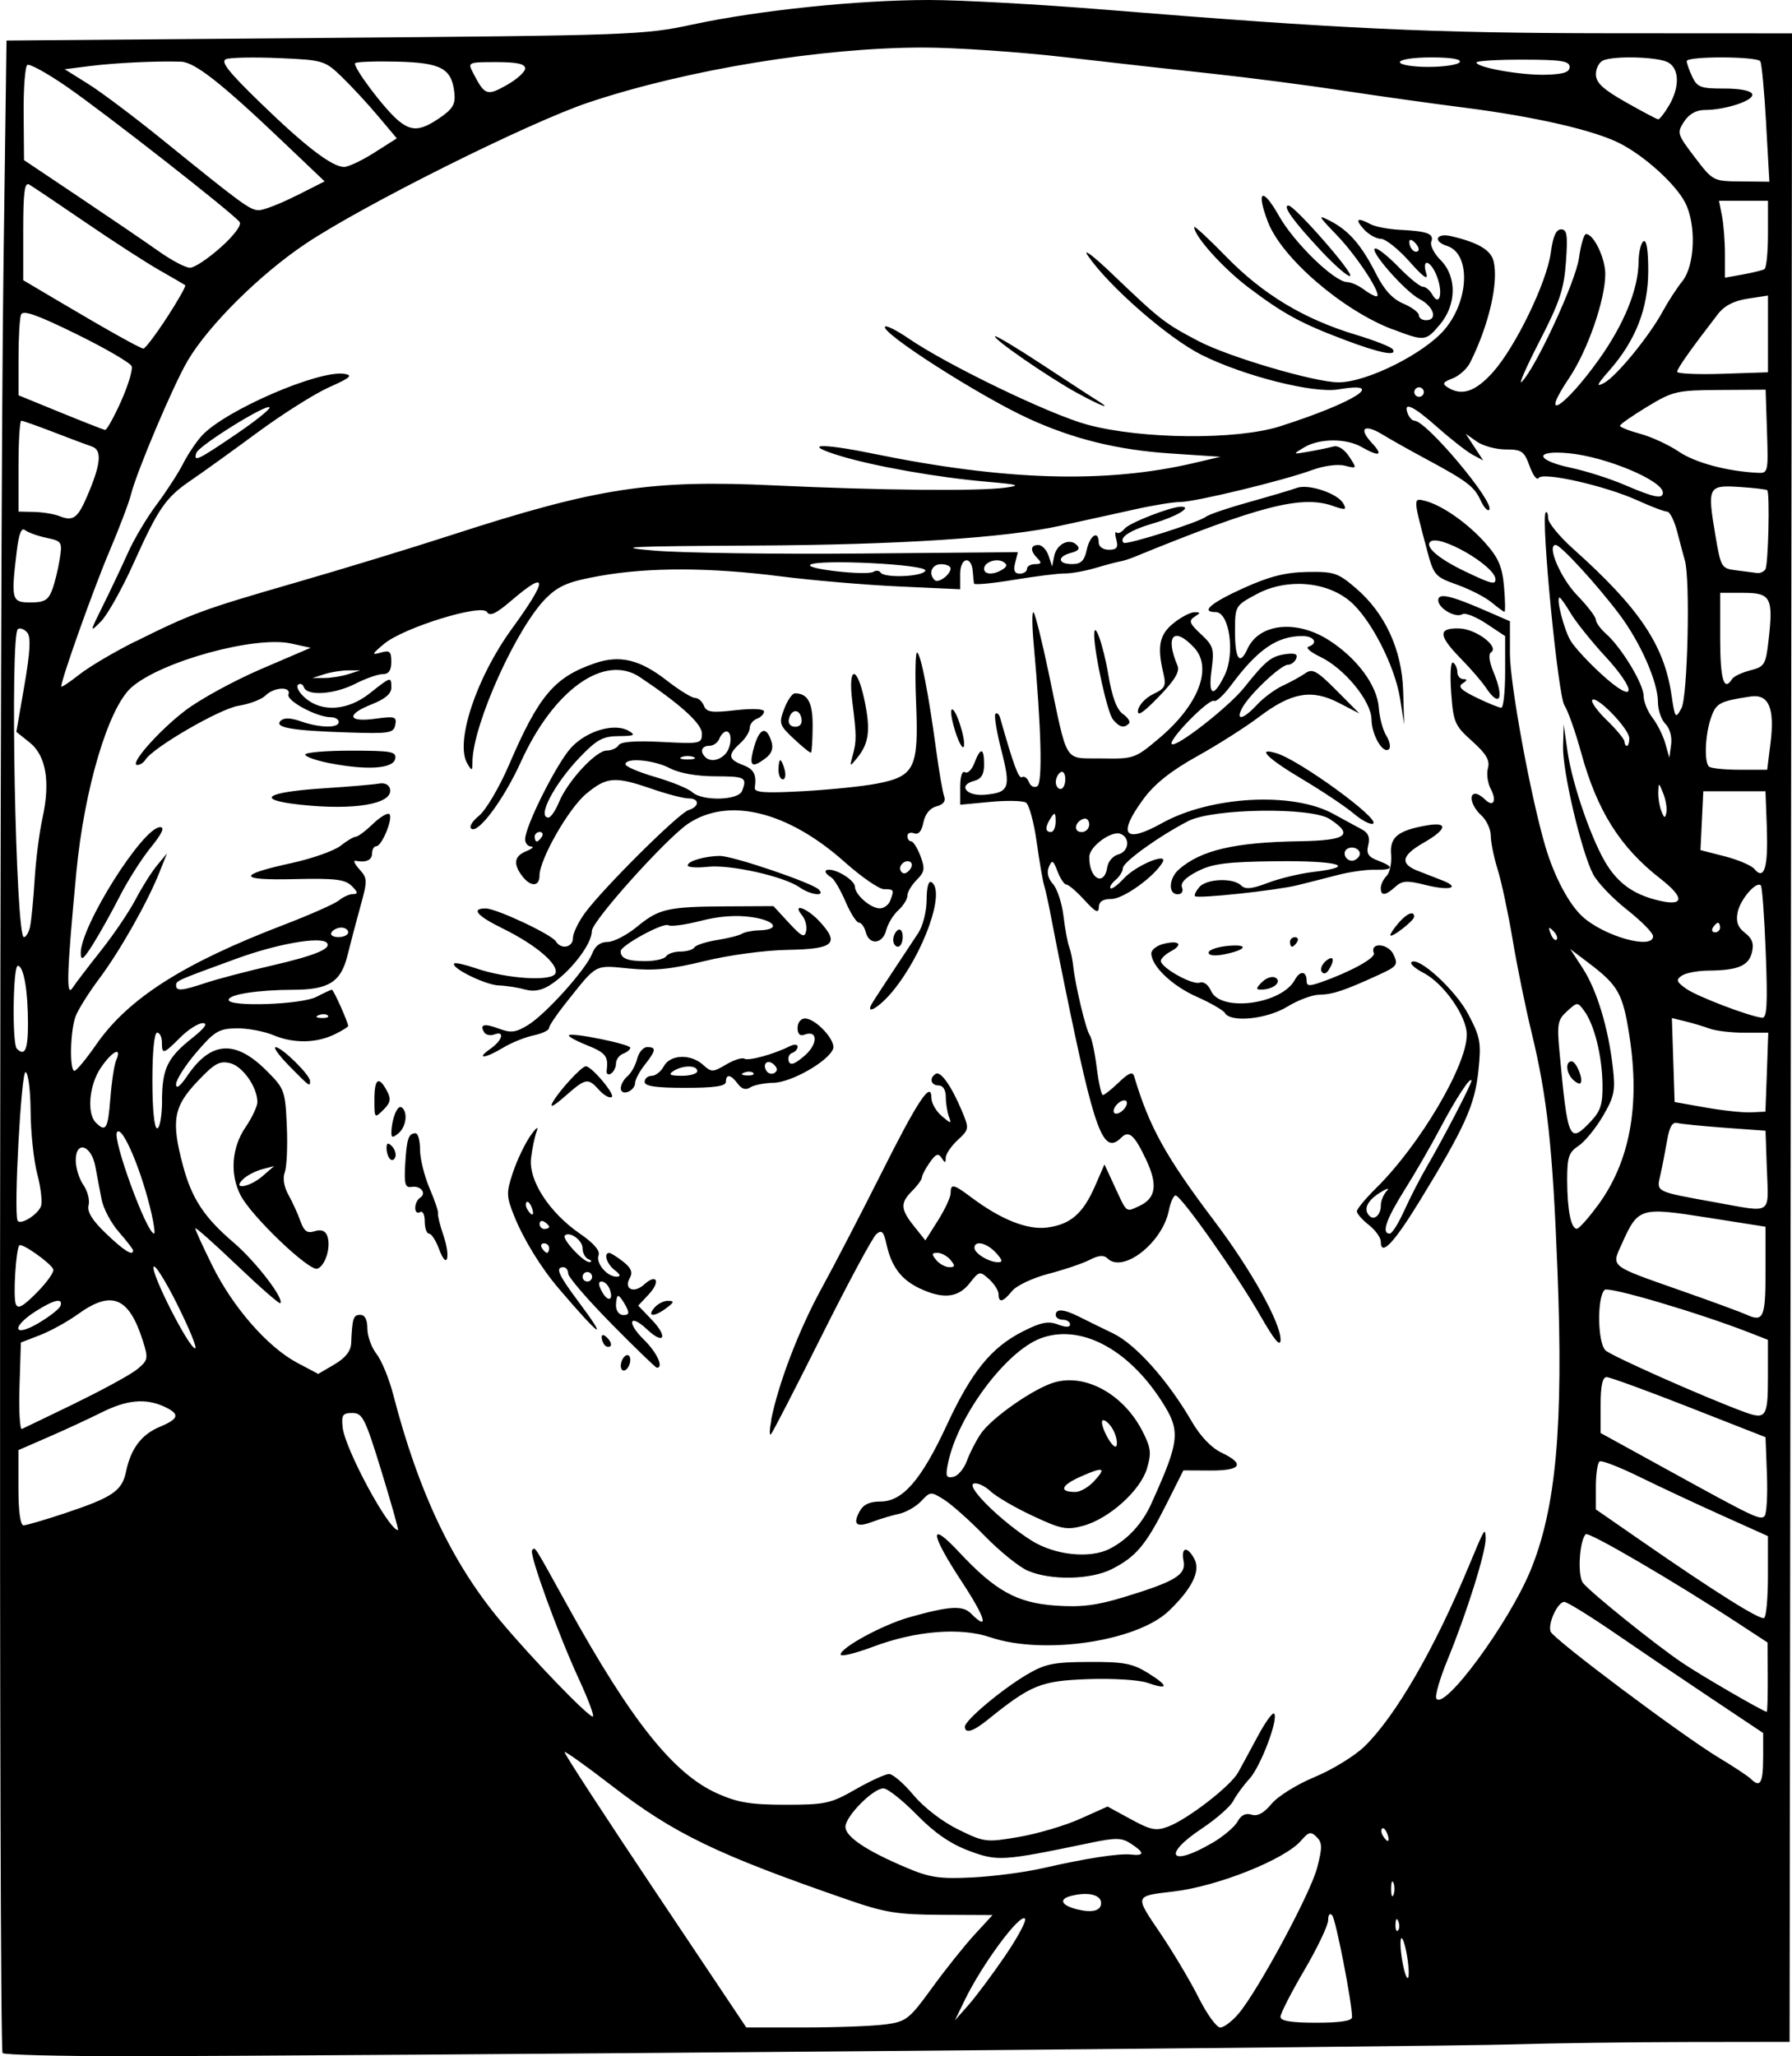 <?xml version="1.0" encoding="UTF-8" standalone="no"?>
<!-- Created with Inkscape (http://www.inkscape.org/) -->

<svg
   width="38.043mm"
   height="43.631mm"
   viewBox="0 0 38.043 43.631"
   version="1.1"
   id="svg4813"
   xml:space="preserve"
   inkscape:version="1.2 (dc2aedaf03, 2022-05-15)"
   sodipodi:docname="Trump portrait.svg"
   xmlns:inkscape="http://www.inkscape.org/namespaces/inkscape"
   xmlns:sodipodi="http://sodipodi.sourceforge.net/DTD/sodipodi-0.dtd"
   xmlns="http://www.w3.org/2000/svg"
   xmlns:svg="http://www.w3.org/2000/svg"
   xmlns:rdf="http://www.w3.org/1999/02/22-rdf-syntax-ns#"
   xmlns:cc="http://creativecommons.org/ns#"
   xmlns:dc="http://purl.org/dc/elements/1.1/"><title
     id="title4837">Trump portrait</title><sodipodi:namedview
     id="namedview4815"
     pagecolor="#ffffff"
     bordercolor="#666666"
     borderopacity="1.0"
     inkscape:showpageshadow="2"
     inkscape:pageopacity="0.0"
     inkscape:pagecheckerboard="0"
     inkscape:deskcolor="#d1d1d1"
     inkscape:document-units="mm"
     showgrid="false"
     inkscape:zoom="0.33750005"
     inkscape:cx="657.77769"
     inkscape:cy="108.14813"
     inkscape:window-width="1920"
     inkscape:window-height="991"
     inkscape:window-x="-9"
     inkscape:window-y="-9"
     inkscape:window-maximized="1"
     inkscape:current-layer="layer1" /><defs
     id="defs4810" /><g
     inkscape:label="Lager 1"
     inkscape:groupmode="layer"
     id="layer1"
     transform="translate(18.118,-272.637)"><path
       style="fill:#000000;stroke-width:0.101"
       d="m -18.063,316.203 c -0.083,-0.083 -0.067,-31.506 0.019,-37.937 l 0.064,-4.769 6.748,-0.055 c 6.509,-0.053 6.786,-0.063 7.814,-0.284 1.409,-0.303 3.518,-0.521 5.023,-0.521 0.67,0 2.336,0.092 3.704,0.203 5.045,0.411 6.967,0.5 10.784,0.503 l 3.833,0.002 -0.026,21.31 -0.026,21.31 -2.184,0.003 c -1.201,0.002 -2.869,0.025 -3.706,0.051 -1.603,0.05 -25.077,0.249 -29.437,0.25 -1.4,0 -2.575,-0.029 -2.611,-0.066 z m 18.742,-0.608 c 0.444,-0.061 0.505,-0.108 0.991,-0.778 0.285,-0.392 0.691,-0.9 0.901,-1.128 l 0.382,-0.415 -1.081,-0.005 c -0.939,-0.004 -1.201,-0.046 -1.994,-0.321 -2.779,-0.961 -3.685,-1.398 -5.009,-2.419 -0.533,-0.411 -0.984,-0.733 -1.002,-0.715 -0.018,0.018 0.843,1.34 1.913,2.939 l 1.945,2.906 h 1.24 c 0.682,0 1.453,-0.029 1.713,-0.065 z m 7.498,-0.23 c 0.419,-0.498 1.527,-2.554 1.667,-3.094 0.112,-0.431 0.11,-0.533 -0.01,-0.653 -0.123,-0.123 -0.169,-0.112 -0.33,0.076 -0.342,0.399 -1.776,0.972 -2.708,1.08 -0.836,0.098 -0.829,0.077 -0.285,0.88 0.275,0.406 0.642,1.023 0.817,1.372 0.175,0.349 0.381,0.634 0.459,0.634 0.078,0 0.253,-0.133 0.39,-0.295 z m 2.408,0.072 c 0,-0.306 -0.345,-2.071 -0.421,-2.157 -0.05,-0.057 -0.086,-0.014 -0.086,0.102 0,0.109 -0.227,0.586 -0.505,1.06 -0.278,0.474 -0.506,0.919 -0.507,0.989 -0.002,0.09 0.216,0.127 0.759,0.127 0.522,0 0.761,-0.038 0.761,-0.121 z m -7.361,-1.304 c 0.268,-0.392 0.456,-0.745 0.417,-0.784 -0.111,-0.111 -0.915,0.979 -1.281,1.736 l -0.205,0.423 0.291,-0.33 c 0.16,-0.182 0.51,-0.651 0.778,-1.044 z m 8.528,0.004 c -0.039,-0.231 -0.094,-0.397 -0.122,-0.369 -0.028,0.028 -0.019,0.24 0.02,0.47 0.039,0.231 0.094,0.397 0.122,0.369 0.028,-0.028 0.019,-0.24 -0.02,-0.47 z m -0.184,-0.729 c -0.032,-0.081 -0.056,-0.057 -0.061,0.061 -0.004,0.107 0.02,0.167 0.053,0.133 0.034,-0.034 0.037,-0.121 0.008,-0.195 z M 5.258,313.022 c 0,-0.179 -0.273,-0.246 -0.632,-0.156 -0.276,0.069 -0.218,0.203 0.124,0.287 0.321,0.079 0.507,0.03 0.507,-0.132 z m 6.207,-0.431 c -0.028,-0.07 -0.051,-0.013 -0.051,0.127 0,0.14 0.023,0.197 0.051,0.127 0.028,-0.07 0.028,-0.184 0,-0.254 z m -7.475,-0.305 c 0.944,-0.216 1.639,-0.324 1.903,-0.296 0.29,0.032 0.29,-0.04 -8.054e-4,-0.23 -0.198,-0.13 -0.318,-0.132 -0.888,-0.013 -1.845,0.384 -1.944,0.39 -2.552,0.163 -0.394,-0.147 -0.733,-0.381 -1.112,-0.768 -0.3,-0.306 -0.617,-0.556 -0.704,-0.556 -0.22,0 -0.806,0.593 -0.806,0.816 0,0.209 0.44,0.505 1.288,0.864 0.502,0.213 0.71,0.244 1.401,0.21 0.446,-0.022 1.109,-0.108 1.471,-0.191 z m 3.617,-0.535 c 0.241,-0.141 0.488,-0.349 0.548,-0.462 0.073,-0.136 0.172,-0.185 0.296,-0.145 0.127,0.04 0.262,-0.033 0.425,-0.23 0.132,-0.16 0.541,-0.415 0.917,-0.57 0.373,-0.155 0.847,-0.446 1.054,-0.646 0.659,-0.64 1.485,-2.066 2.217,-3.829 0.339,-0.816 0.349,-0.833 0.357,-0.589 0.009,0.279 -0.404,1.594 -0.804,2.565 -0.167,0.405 -0.276,0.78 -0.243,0.834 0.165,0.266 1.533,-1.592 1.996,-2.709 0.547,-1.321 0.705,-3.071 0.576,-6.373 -0.102,-2.622 -0.217,-3.677 -0.548,-5.043 -0.129,-0.53 -0.311,-1.421 -0.404,-1.979 -0.094,-0.558 -0.236,-1.226 -0.317,-1.485 -0.081,-0.259 -0.147,-0.583 -0.147,-0.72 0,-0.137 -0.091,-0.332 -0.203,-0.433 -0.203,-0.183 -0.275,-0.457 -0.122,-0.457 0.045,0 0.135,0.054 0.201,0.12 0.178,0.178 0.259,0.032 0.123,-0.223 -0.065,-0.122 -0.092,-0.32 -0.059,-0.44 0.045,-0.166 -0.035,-0.303 -0.336,-0.573 -0.371,-0.333 -0.399,-0.398 -0.445,-1.039 -0.027,-0.383 -0.009,-0.659 0.041,-0.628 0.049,0.03 0.09,0.121 0.09,0.202 0,0.08 0.057,0.147 0.127,0.148 0.09,0.001 0.086,0.028 -0.015,0.092 -0.107,0.068 -0.033,0.143 0.298,0.303 0.242,0.117 0.478,0.213 0.523,0.213 0.045,0 0.082,-0.342 0.082,-0.76 v -0.76 l -0.4,-0.265 c -0.22,-0.146 -0.447,-0.235 -0.505,-0.2 -0.145,0.09 -0.515,-0.123 -0.515,-0.296 0,-0.163 0.261,-0.104 1.04,0.236 l 0.482,0.21 v 0.689 c 0,0.644 0.442,3.045 0.754,4.097 0.188,0.633 0.496,1.214 0.783,1.478 0.463,0.425 1.514,0.716 1.501,0.416 -0.003,-0.07 -0.254,-0.323 -0.558,-0.563 -0.304,-0.24 -0.625,-0.576 -0.714,-0.748 -0.252,-0.486 -0.652,-2.19 -0.638,-2.711 l 0.013,-0.469 0.079,0.558 c 0.101,0.721 0.539,1.971 0.86,2.456 0.266,0.402 0.604,0.621 1.131,0.735 0.493,0.106 0.485,-0.085 -0.02,-0.478 -0.856,-0.667 -1.341,-1.439 -1.68,-2.674 -0.12,-0.436 -0.279,-0.887 -0.355,-1.003 -0.137,-0.209 -0.503,-3.985 -0.397,-4.091 0.028,-0.028 0.051,0.027 0.051,0.122 0,0.095 0.24,0.388 0.533,0.65 1.398,1.25 1.928,2.036 2.085,3.09 0.076,0.511 0.086,0.524 0.213,0.292 0.132,-0.239 0.189,-2.732 0.073,-3.135 -0.028,-0.096 -0.101,-0.368 -0.162,-0.606 -0.061,-0.237 -0.158,-0.431 -0.215,-0.431 -0.057,0 -0.341,-0.107 -0.63,-0.239 -0.685,-0.311 -2.013,-0.611 -2.098,-0.474 -0.035,0.056 -0.121,-0.058 -0.191,-0.252 -0.115,-0.318 -0.167,-0.354 -0.505,-0.354 -0.207,0 -0.483,-0.075 -0.614,-0.166 l -0.237,-0.166 0.185,0.282 0.185,0.282 -0.226,-0.121 c -0.124,-0.067 -0.455,-0.325 -0.735,-0.573 -0.523,-0.465 -0.743,-0.568 -0.641,-0.3 0.032,0.084 0.097,0.152 0.143,0.152 0.255,0 1.725,1.754 1.586,1.892 -0.034,0.034 -0.116,-0.058 -0.183,-0.204 -0.133,-0.292 -0.29,-0.41 -1.171,-0.883 -0.326,-0.175 -0.735,-0.405 -0.907,-0.51 -0.392,-0.239 -0.523,-0.136 -0.227,0.179 0.249,0.266 0.159,0.3 -0.22,0.084 -0.33,-0.189 -0.897,-0.185 -1.218,0.007 -0.252,0.152 -0.252,0.152 0.101,0.09 0.195,-0.034 0.429,-0.083 0.519,-0.108 0.098,-0.027 0.233,0.059 0.334,0.214 0.169,0.258 0.168,0.259 -0.093,0.193 -0.15,-0.038 -0.445,0.002 -0.689,0.091 -0.605,0.223 -2.486,0.679 -2.801,0.679 -0.145,0 -0.584,0.071 -0.974,0.159 -0.391,0.087 -0.802,0.178 -0.913,0.201 -0.112,0.023 -0.408,0.088 -0.66,0.144 -1.162,0.258 -3.442,0.406 -6.495,0.421 -2.693,0.014 -3.029,0.03 -2.131,0.107 0.586,0.05 2.563,0.078 4.394,0.062 l 3.328,-0.029 -0.057,0.228 c -0.041,0.162 -0.012,0.228 0.097,0.228 0.085,0 0.154,-0.046 0.154,-0.101 0,-0.056 0.078,-0.101 0.173,-0.101 0.134,0 0.145,-0.027 0.051,-0.122 -0.162,-0.162 -0.154,-0.284 0.019,-0.284 0.077,0 0.174,0.103 0.216,0.228 l 0.075,0.228 0.044,-0.22 c 0.051,-0.257 0.323,-0.392 0.478,-0.237 0.077,0.076 0.042,0.125 -0.118,0.167 -0.302,0.079 -0.289,0.239 0.019,0.239 0.19,0 0.261,-0.068 0.312,-0.304 0.069,-0.313 0.254,-0.424 0.254,-0.152 0,0.087 0.092,0.152 0.215,0.152 0.168,0 0.203,-0.046 0.159,-0.213 -0.031,-0.117 -0.029,-0.186 0.003,-0.154 0.033,0.033 0.109,-0.003 0.171,-0.079 0.101,-0.125 0.982,-0.468 1.201,-0.468 0.251,0 -0.095,0.209 -0.579,0.35 -0.502,0.146 -0.75,0.307 -0.641,0.416 0.054,0.054 1.595,-0.433 1.744,-0.551 0.061,-0.049 0.477,-0.19 0.923,-0.314 0.446,-0.124 0.9,-0.259 1.008,-0.299 0.246,-0.092 0.868,0.115 0.988,0.329 0.079,0.141 0.051,0.148 -0.226,0.051 -0.661,-0.23 -1.557,-3e-5 -4.204,1.082 -0.112,0.046 -0.249,0.089 -0.304,0.097 -0.056,0.008 -0.289,0.069 -0.518,0.137 -0.229,0.068 -0.526,0.121 -0.66,0.119 -0.133,-0.002 -0.619,0.059 -1.08,0.135 -0.46,0.076 -0.842,0.112 -0.848,0.08 -0.006,-0.032 -0.017,-0.146 -0.025,-0.253 -0.026,-0.35 -0.268,-0.307 -0.268,0.047 v 0.326 l -1.294,-0.059 c -0.712,-0.032 -1.842,-0.129 -2.512,-0.214 -1.509,-0.193 -2.8,-0.196 -3.845,-0.01 -0.651,0.116 -0.862,0.202 -1.126,0.458 -0.626,0.607 -1.566,2.682 -1.577,3.481 -0.003,0.208 -0.011,0.21 -0.112,0.037 -0.26,-0.447 0.194,-1.816 0.943,-2.846 0.78,-1.073 0.777,-1.276 -0.008,-0.604 -0.324,0.277 -0.454,0.338 -0.515,0.24 -0.112,-0.182 -1.769,0.33 -2.183,0.675 -0.262,0.218 -0.273,0.244 -0.076,0.187 0.195,-0.056 0.228,-0.028 0.228,0.195 0,0.183 -0.054,0.261 -0.181,0.261 -0.1,0 -0.361,0.091 -0.58,0.203 -0.447,0.228 -1.025,0.268 -1.094,0.076 -0.025,-0.07 -0.082,-0.093 -0.126,-0.051 -0.044,0.042 0.025,0.167 0.154,0.279 0.356,0.309 0.906,0.268 1.371,-0.101 0.451,-0.358 0.457,-0.36 0.457,-0.117 0,0.125 -0.136,0.241 -0.406,0.347 -0.561,0.22 -0.527,0.391 0.061,0.311 0.421,-0.058 0.463,-0.045 0.429,0.129 -0.035,0.176 -0.122,0.19 -1,0.162 -1.189,-0.038 -1.577,-0.105 -1.436,-0.246 0.071,-0.071 0.208,-0.068 0.431,0.01 0.406,0.141 0.804,0.148 0.804,0.013 0,-0.056 -0.076,-0.101 -0.17,-0.101 -0.296,0 -0.945,-0.349 -0.897,-0.482 0.064,-0.177 -0.306,-0.16 -0.489,0.023 -0.082,0.082 -0.341,0.18 -0.574,0.217 -0.397,0.064 -1.813,0.885 -1.974,1.145 -0.038,0.061 -0.114,0.111 -0.17,0.111 -0.187,0 0.45,-0.724 1.019,-1.158 0.311,-0.237 1.036,-0.633 1.612,-0.88 l 1.047,-0.449 -0.417,-0.091 c -0.768,-0.168 -2.767,0.382 -3.389,0.933 -0.489,0.434 -1,2.15 -1.169,3.927 -0.2,2.109 -0.219,2.659 -0.083,2.452 0.067,-0.103 0.342,-0.462 0.609,-0.799 0.268,-0.337 0.597,-0.824 0.732,-1.082 0.135,-0.258 0.34,-0.584 0.456,-0.723 l 0.211,-0.254 -0.162,0.406 c -0.251,0.631 -0.841,1.672 -1.279,2.256 -0.219,0.292 -0.443,0.649 -0.498,0.793 -0.117,0.307 -0.134,1.164 -0.024,1.159 0.042,-0.002 0.25,-0.254 0.463,-0.561 0.677,-0.975 1.845,-1.72 3.977,-2.536 0.558,-0.214 1.087,-0.448 1.175,-0.521 0.088,-0.073 0.223,-0.133 0.301,-0.133 0.108,0 0.101,-0.04 -0.03,-0.171 -0.141,-0.141 -0.349,-0.166 -1.214,-0.146 -1.213,0.029 -1.232,-0.086 -0.055,-0.343 0.432,-0.095 0.896,-0.259 1.031,-0.365 0.135,-0.106 0.281,-0.193 0.325,-0.193 0.044,0 0.208,-0.122 0.363,-0.272 0.156,-0.149 0.313,-0.242 0.349,-0.206 0.084,0.084 -0.16,0.681 -0.279,0.681 -0.049,0 -0.089,0.069 -0.089,0.152 0,0.143 -0.129,0.201 -0.352,0.157 -0.054,-0.011 -0.016,0.071 0.084,0.182 0.172,0.191 0.173,0.235 0.018,0.794 -0.09,0.326 -0.212,0.786 -0.27,1.024 -0.139,0.571 -0.396,0.735 -1.152,0.737 -0.756,0.002 -1.373,0.098 -1.373,0.215 0,0.154 1.547,0.1 1.864,-0.065 0.16,-0.083 0.308,-0.152 0.328,-0.152 0.035,0 0.345,0.692 0.345,0.771 0,0.02 -0.126,0.097 -0.279,0.173 -0.393,0.193 -0.876,0.201 -1.306,0.022 -0.202,-0.085 -0.557,-0.15 -0.787,-0.146 -0.373,0.007 -0.466,0.063 -0.85,0.511 -0.237,0.277 -0.431,0.581 -0.431,0.676 0,0.11 0.086,0.045 0.241,-0.183 0.5,-0.735 1.018,-0.767 1.681,-0.104 0.381,0.381 0.396,0.423 0.429,1.172 0.019,0.428 -7.1e-4,0.869 -0.043,0.982 -0.047,0.125 -0.018,0.309 0.075,0.474 0.083,0.148 0.198,0.398 0.254,0.556 0.08,0.224 0.146,0.272 0.306,0.221 0.135,-0.043 0.224,-0.011 0.265,0.095 0.087,0.226 -0.034,0.634 -0.207,0.7 -0.17,0.065 -1.4,-1.108 -1.632,-1.558 -0.23,-0.445 -0.19,-1.01 0.103,-1.44 0.14,-0.205 0.254,-0.447 0.254,-0.536 0,-0.316 -0.309,-0.759 -0.576,-0.826 -0.228,-0.057 -0.335,0.003 -0.708,0.399 -0.497,0.526 -0.548,0.826 -0.297,1.769 0.187,0.702 0.45,1.103 1.075,1.636 0.47,0.401 1.083,1.198 0.992,1.289 -0.02,0.02 -0.435,-0.342 -0.921,-0.806 -0.486,-0.464 -0.884,-0.816 -0.884,-0.783 0,0.033 0.164,0.392 0.366,0.799 0.433,0.876 1.174,1.723 1.797,2.053 l 0.448,0.237 0.344,-0.202 c 0.233,-0.137 0.348,-0.282 0.355,-0.449 0.024,-0.535 0.045,-0.602 0.192,-0.602 0.1,0 0.152,0.1 0.152,0.291 0,0.16 0.088,0.402 0.195,0.539 0.107,0.136 0.268,0.528 0.356,0.869 0.532,2.053 1.245,3.559 2.265,4.783 0.66,0.792 1.866,2.042 1.969,2.042 0.04,0 -0.089,-0.348 -0.285,-0.774 -0.453,-0.981 -1.073,-2.687 -1.002,-2.757 0.069,-0.069 0.012,-0.158 0.758,1.19 1.351,2.44 2.246,3.56 3.176,3.974 0.431,0.192 0.709,0.238 1.447,0.238 0.843,0 0.957,-0.025 1.484,-0.326 0.314,-0.18 0.635,-0.326 0.714,-0.326 0.079,0 0.312,0.202 0.518,0.448 0.22,0.263 0.612,0.564 0.948,0.729 0.558,0.273 0.593,0.277 1.29,0.158 0.394,-0.068 0.978,-0.24 1.298,-0.384 l 0.582,-0.261 0.495,0.269 c 0.427,0.233 0.536,0.254 0.794,0.156 0.42,-0.16 1.326,-0.861 1.485,-1.15 0.073,-0.133 0.262,-0.48 0.419,-0.773 0.157,-0.292 0.311,-0.506 0.343,-0.474 0.102,0.102 -0.284,1.124 -0.523,1.384 -0.128,0.14 -0.283,0.351 -0.344,0.47 -0.061,0.119 -0.364,0.384 -0.672,0.589 -0.845,0.561 -0.663,0.822 0.215,0.307 z m -5.241,-2.475 c 0,-0.133 0.78,-0.788 1.313,-1.103 0.389,-0.23 0.569,-0.267 1.319,-0.27 0.742,-0.004 0.925,0.031 1.255,0.235 0.449,0.279 0.443,0.367 -0.014,0.207 -0.179,-0.062 -0.741,-0.096 -1.269,-0.077 -0.997,0.037 -1.2,0.12 -2.13,0.87 -0.302,0.244 -0.474,0.293 -0.474,0.138 z m -2.638,-1.53 c 0,-0.147 0.896,-0.633 1.462,-0.792 0.85,-0.239 1.128,-0.256 1.305,-0.079 0.397,0.397 0.31,0.093 -0.191,-0.669 -0.681,-1.035 -0.71,-1.328 -0.062,-0.634 0.765,0.82 1.226,1.077 2.043,1.135 0.541,0.039 0.869,-10e-4 1.446,-0.176 1.102,-0.335 1.334,-0.475 1.277,-0.771 -0.057,-0.297 0.079,-0.323 0.229,-0.044 0.137,0.256 -0.045,0.627 -0.54,1.103 -0.676,0.65 -2.665,0.943 -3.794,0.56 -0.635,-0.216 -1.585,-0.138 -2.492,0.203 -0.376,0.141 -0.683,0.215 -0.683,0.164 z m 3.974,-1.778 c -0.186,-0.081 -0.597,-0.413 -0.913,-0.737 -0.316,-0.325 -0.705,-0.671 -0.864,-0.771 -0.281,-0.176 -0.294,-0.175 -0.485,0.029 -0.108,0.116 -0.32,0.238 -0.472,0.271 -0.152,0.033 -0.403,0.108 -0.559,0.167 -0.344,0.13 -0.43,0.064 -0.28,-0.216 0.079,-0.148 0.213,-0.212 0.445,-0.212 0.471,0 0.867,-0.458 1.409,-1.625 0.525,-1.131 0.942,-1.644 1.612,-1.984 0.385,-0.195 0.54,-0.226 0.745,-0.148 0.167,0.064 0.258,0.063 0.258,-0.001 0,-0.054 -0.068,-0.099 -0.152,-0.099 -0.084,0 -0.152,-0.046 -0.152,-0.101 0,-0.139 0.171,-0.127 0.492,0.034 0.148,0.075 0.475,0.235 0.726,0.356 0.482,0.233 1.167,1.001 1.674,1.876 0.176,0.304 0.413,0.553 0.624,0.653 0.51,0.243 0.425,0.384 -0.233,0.381 l -0.573,-0.003 -0.365,0.727 c -0.431,0.856 -0.64,1.105 -1.148,1.365 -0.452,0.231 -1.302,0.248 -1.789,0.037 z m 1.74,-0.467 c 0.38,-0.196 0.688,-0.529 0.879,-0.951 0.613,-1.355 0.632,-1.545 0.218,-2.187 -0.721,-1.118 -1.738,-1.642 -2.57,-1.325 -0.738,0.281 -1.751,1.643 -1.958,2.634 -0.061,0.29 -0.045,0.334 0.108,0.304 0.098,-0.019 0.228,-0.172 0.289,-0.339 0.061,-0.167 0.193,-0.426 0.295,-0.576 0.23,-0.339 1.131,-0.967 1.565,-1.091 0.665,-0.191 1.469,0.256 1.868,1.037 0.18,0.353 0.193,0.464 0.095,0.793 -0.141,0.469 -0.807,1.066 -1.355,1.214 -0.351,0.095 -0.467,0.072 -1.071,-0.211 -0.373,-0.174 -0.777,-0.41 -0.898,-0.524 -0.122,-0.114 -0.281,-0.186 -0.355,-0.16 -0.168,0.06 0.582,0.799 1.225,1.206 0.496,0.314 1.244,0.393 1.667,0.175 z m -0.341,-1.426 c 0.28,-0.3 0.213,-0.324 -0.284,-0.102 -0.415,0.186 -0.459,0.323 -0.104,0.323 0.1,0 0.275,-0.099 0.388,-0.221 z m 0.414,-1.093 c -0.061,-0.115 -0.157,-0.209 -0.212,-0.209 -0.055,0 -0.023,0.148 0.071,0.33 0.094,0.181 0.19,0.275 0.212,0.209 0.023,-0.067 -0.009,-0.215 -0.071,-0.33 z m -7.263,-0.209 c 0.151,-0.771 0.591,-1.921 1.068,-2.791 0.275,-0.502 0.849,-1.607 1.275,-2.455 0.776,-1.547 1.061,-1.973 1.061,-1.588 0,0.106 0.098,0.277 0.219,0.38 0.194,0.166 0.211,0.168 0.152,0.014 -0.036,-0.095 -0.066,-0.283 -0.066,-0.418 0,-0.15 -0.059,-0.245 -0.152,-0.245 -0.166,0 -0.206,-0.158 -0.062,-0.247 0.106,-0.065 0.336,0.263 0.559,0.796 0.153,0.367 0.151,0.384 -0.094,0.611 -0.138,0.128 -0.252,0.296 -0.253,0.374 -0.001,0.117 -0.016,0.118 -0.088,0.003 -0.068,-0.107 -0.123,-0.086 -0.252,0.099 -0.091,0.13 -0.165,0.271 -0.165,0.315 0,0.043 -0.091,0.17 -0.203,0.282 -0.261,0.261 -0.255,0.39 0.037,0.756 l 0.239,0.299 0.268,-0.424 c 0.147,-0.233 0.268,-0.493 0.268,-0.578 0,-0.208 0.06,-0.196 0.438,0.088 0.632,0.474 1.195,0.697 1.617,0.64 0.493,-0.066 0.756,-0.296 1.012,-0.882 l 0.199,-0.457 0.211,0.457 c 0.271,0.586 0.237,0.558 0.522,0.429 0.359,-0.164 0.404,-0.448 0.154,-0.98 -0.249,-0.53 -0.368,-0.636 -0.529,-0.475 -0.385,0.385 -0.564,-0.096 -1.205,-3.236 -0.108,-0.53 -0.238,-1.183 -0.288,-1.451 -0.05,-0.268 -0.115,-0.564 -0.145,-0.66 -0.03,-0.095 -0.102,-0.514 -0.16,-0.93 -0.058,-0.416 -0.161,-0.79 -0.227,-0.831 -0.066,-0.041 -0.408,-0.048 -0.758,-0.015 l -0.638,0.06 v -0.376 c 0,-0.225 0.041,-0.351 0.102,-0.313 0.056,0.035 0.146,-0.054 0.2,-0.197 0.13,-0.341 0.205,-0.329 0.205,0.033 0,0.212 -0.059,0.308 -0.214,0.348 -0.346,0.09 -0.166,0.327 0.223,0.294 0.527,-0.045 0.564,-0.143 0.358,-0.944 -0.101,-0.394 -0.158,-0.742 -0.126,-0.774 0.032,-0.032 0.076,0.005 0.099,0.083 0.287,1.011 0.396,1.305 0.467,1.261 0.047,-0.029 0.112,0.019 0.146,0.106 0.033,0.087 0.113,0.126 0.177,0.086 0.115,-0.071 0.085,-1.23 -0.078,-3.036 -0.035,-0.391 -0.036,-0.684 -9.205e-4,-0.652 0.035,0.032 0.177,0.603 0.317,1.268 0.419,1.997 0.308,1.817 1.125,1.831 0.69,0.011 0.713,0.003 1.23,-0.434 0.834,-0.705 1.135,-1.493 0.734,-1.92 -0.429,-0.457 -0.618,-0.25 -0.351,0.385 0.053,0.126 -0.057,0.308 -0.398,0.66 -0.339,0.35 -0.463,0.429 -0.439,0.284 0.018,-0.111 0.162,-0.264 0.321,-0.34 0.257,-0.123 0.28,-0.173 0.213,-0.457 -0.132,-0.561 -0.08,-0.81 0.222,-1.051 0.159,-0.127 0.357,-0.23 0.441,-0.23 0.135,10e-4 0.135,0.012 0,0.098 -0.128,0.082 -0.106,0.141 0.138,0.368 0.267,0.249 0.285,0.31 0.224,0.772 -0.072,0.544 0.043,0.584 0.28,0.097 0.225,-0.462 0.099,-1.338 -0.192,-1.338 -0.329,0 -0.102,-0.195 0.59,-0.508 0.552,-0.249 0.89,-0.335 1.354,-0.343 0.568,-0.01 0.653,0.018 1.033,0.344 0.62,0.531 0.978,1.307 1.004,2.18 l 0.021,0.712 -0.085,-0.54 c -0.111,-0.707 -0.633,-1.719 -1.073,-2.082 -0.51,-0.421 -1.346,-0.481 -1.975,-0.143 -0.452,0.243 -0.457,0.251 -0.458,0.779 -0.001,0.603 0.099,0.746 0.266,0.38 0.245,-0.537 1.033,-0.623 1.72,-0.187 0.603,0.383 1.033,0.963 1.067,1.44 0.015,0.209 0.086,0.475 0.159,0.591 0.072,0.116 0.098,0.243 0.058,0.284 -0.122,0.122 -0.369,-0.296 -0.372,-0.629 -0.004,-0.388 -0.576,-1.085 -1.092,-1.33 -0.201,-0.096 -0.312,-0.191 -0.247,-0.213 0.213,-0.071 0.125,-0.226 -0.129,-0.226 -0.538,0 -0.949,0.283 -1.512,1.042 -0.156,0.21 -0.319,0.361 -0.362,0.334 -0.102,-0.063 -0.981,0.833 -0.898,0.916 0.087,0.087 1.209,-0.788 1.536,-1.198 0.453,-0.568 0.573,-0.665 0.87,-0.709 0.207,-0.03 0.273,-0.005 0.236,0.091 -0.028,0.073 -0.108,0.133 -0.177,0.133 -0.149,0 -0.818,0.631 -0.97,0.916 -0.152,0.285 0.024,0.247 0.314,-0.067 0.135,-0.147 0.383,-0.33 0.55,-0.407 0.167,-0.077 0.383,-0.196 0.478,-0.263 0.148,-0.104 0.245,-0.051 0.66,0.366 l 0.486,0.489 -0.436,-0.225 c -0.576,-0.298 -1.004,-0.223 -1.688,0.293 -0.292,0.221 -0.889,0.6 -1.325,0.842 -0.548,0.305 -0.897,0.582 -1.13,0.897 -0.567,0.768 -0.417,0.968 0.389,0.519 1.03,-0.574 2.774,-0.669 3.632,-0.198 0.238,0.13 0.516,0.281 0.618,0.336 0.129,0.069 0.168,0.169 0.128,0.328 -0.045,0.181 -0.001,0.251 0.207,0.33 0.356,0.135 0.333,0.202 -0.065,0.193 -0.181,-0.004 -0.535,0.046 -0.786,0.111 -0.251,0.066 -0.639,0.164 -0.863,0.219 -0.452,0.111 -2.109,0.288 -2.171,0.232 -0.022,-0.02 0.018,-0.105 0.089,-0.19 0.151,-0.182 0.722,-0.206 0.89,-0.038 0.088,0.088 0.227,0.075 0.565,-0.054 0.246,-0.094 0.682,-0.199 0.969,-0.233 0.964,-0.114 0.532,-0.241 -0.773,-0.227 -1.061,0.012 -1.364,0.05 -1.683,0.212 -0.256,0.13 -0.37,0.247 -0.333,0.343 0.033,0.086 -0.005,0.146 -0.093,0.146 -0.206,0 -0.187,-0.341 0.029,-0.529 0.467,-0.407 1.182,-0.574 2.561,-0.596 0.999,-0.016 1.157,-0.133 0.639,-0.471 -0.393,-0.257 -2.479,-0.227 -3.004,0.043 -0.617,0.317 -1.388,0.872 -1.388,0.999 0,0.068 -0.07,0.18 -0.155,0.251 -0.085,0.071 -0.133,0.15 -0.107,0.176 0.026,0.026 0.153,-0.067 0.282,-0.207 0.26,-0.283 0.959,-0.572 0.82,-0.338 -0.184,0.309 -0.833,0.772 -1.081,0.772 -0.184,0 -0.267,0.054 -0.269,0.178 -0.002,0.136 -0.073,0.1 -0.303,-0.152 -0.165,-0.181 -0.338,-0.33 -0.383,-0.33 -0.046,0 -0.131,-0.126 -0.19,-0.279 -0.092,-0.242 -0.116,-0.255 -0.184,-0.098 -0.05,0.116 -0.019,0.246 0.086,0.363 0.09,0.1 0.191,0.406 0.224,0.681 0.033,0.275 0.087,0.568 0.12,0.652 0.033,0.084 0.071,0.266 0.086,0.406 0.042,0.405 0.27,1.36 0.352,1.471 0.041,0.056 0.107,0.364 0.147,0.685 0.04,0.321 0.099,0.583 0.131,0.583 0.032,0 0.186,-0.121 0.34,-0.27 0.209,-0.201 0.293,-0.233 0.324,-0.127 0.32,1.074 0.672,1.709 1.707,3.078 0.77,1.018 1.402,2.15 1.401,2.509 -4.986e-4,0.171 -0.125,0.022 -0.438,-0.522 -0.505,-0.88 -1.675,-2.537 -1.791,-2.537 -0.043,0 -0.108,0.145 -0.143,0.321 -0.138,0.688 -0.978,1.341 -1.305,1.013 -0.074,-0.074 -0.187,-0.065 -0.373,0.032 -0.147,0.076 -0.54,0.209 -0.873,0.296 -0.335,0.087 -0.681,0.25 -0.775,0.364 -0.196,0.24 -0.288,0.262 -0.288,0.07 0,-0.075 -0.091,-0.219 -0.202,-0.319 -0.196,-0.177 -0.208,-0.175 -0.413,0.086 -0.245,0.311 -0.566,0.343 -1.063,0.108 -0.39,-0.185 -0.598,-0.462 -0.702,-0.936 -0.059,-0.269 -0.1,-0.311 -0.214,-0.216 -0.077,0.064 -0.599,1.034 -1.16,2.155 -0.56,1.121 -1.046,2.064 -1.08,2.095 -0.033,0.032 -0.029,-0.103 0.009,-0.298 z m 3.81,-3.399 c -0.069,-0.084 -0.195,-0.152 -0.279,-0.152 -0.124,0 -0.129,0.028 -0.026,0.152 0.069,0.084 0.195,0.152 0.279,0.152 0.124,0 0.129,-0.028 0.026,-0.152 z m 0.964,-0.152 c -0.191,-0.211 -0.457,-0.273 -0.457,-0.107 0,0.117 0.301,0.302 0.498,0.306 0.108,0.002 0.098,-0.046 -0.041,-0.2 z m 2.772,-3.139 c 0.025,-0.076 -0.013,-0.114 -0.089,-0.089 -0.073,0.024 -0.153,0.104 -0.178,0.178 -0.025,0.076 0.013,0.114 0.089,0.089 0.073,-0.024 0.153,-0.104 0.178,-0.178 z m -0.407,-5.052 c 0.017,-0.116 0.12,-0.233 0.228,-0.262 0.23,-0.06 0.264,-0.356 0.05,-0.438 -0.192,-0.074 -0.658,0.268 -0.662,0.486 -0.009,0.467 0.319,0.65 0.383,0.214 z m 5.343,-0.224 c 0.075,-0.121 -0.116,-0.242 -0.251,-0.158 -0.113,0.07 -0.039,0.253 0.103,0.253 0.049,0 0.116,-0.043 0.148,-0.095 z m -6.441,-0.743 c -0.001,-0.185 -0.02,-0.199 -0.1,-0.076 -0.127,0.197 -0.127,0.304 0,0.304 0.056,0 0.101,-0.103 0.1,-0.228 z m 0.712,0.068 c 0,-0.088 -0.054,-0.143 -0.121,-0.12 -0.188,0.063 -0.219,0.281 -0.04,0.281 0.088,0 0.161,-0.072 0.161,-0.161 z m -0.507,-0.962 c 0,-0.115 -0.046,-0.181 -0.101,-0.146 -0.056,0.035 -0.101,0.129 -0.101,0.209 0,0.08 0.046,0.146 0.101,0.146 0.056,0 0.101,-0.094 0.101,-0.209 z m -9.437,12.449 c 0,-0.084 0.046,-0.18 0.101,-0.215 0.056,-0.035 0.101,0.006 0.101,0.089 0,0.084 -0.046,0.18 -0.101,0.215 -0.056,0.035 -0.101,-0.006 -0.101,-0.089 z m -0.199,-0.892 c -0.505,-0.512 -0.918,-0.991 -0.918,-1.065 0,-0.074 -0.046,-0.135 -0.101,-0.135 -0.177,0 -0.112,0.152 0.304,0.71 0.68,0.911 0.486,0.786 -0.406,-0.261 -0.383,-0.449 -0.754,-1.057 -0.95,-1.552 -0.161,-0.407 -0.162,-0.482 -0.018,-0.913 0.086,-0.258 0.253,-0.607 0.37,-0.774 0.117,-0.167 0.178,-0.213 0.135,-0.101 -0.043,0.112 -0.098,0.371 -0.122,0.576 -0.056,0.473 0.386,1.155 1.04,1.605 0.291,0.2 0.43,0.361 0.393,0.457 -0.064,0.167 0.185,0.459 0.387,0.454 0.09,-0.002 0.076,-0.047 -0.043,-0.138 -0.169,-0.128 -0.245,-0.366 -0.117,-0.366 0.033,0 0.165,0.083 0.294,0.184 0.172,0.135 0.209,0.227 0.142,0.348 -0.133,0.237 0.086,0.335 0.306,0.137 0.269,-0.244 0.351,-0.061 0.095,0.212 l -0.222,0.237 0.29,0.303 c 0.348,0.363 0.259,0.542 -0.101,0.203 -0.378,-0.355 -0.443,-0.15 -0.069,0.216 0.276,0.27 0.427,0.596 0.276,0.596 -0.025,0 -0.459,-0.419 -0.964,-0.931 z m 0.3,-0.388 c -0.06,-0.112 -0.13,-0.203 -0.156,-0.203 -0.026,0 -0.047,0.091 -0.047,0.203 0,0.115 0.068,0.203 0.156,0.203 0.124,0 0.134,-0.041 0.047,-0.203 z m -0.339,-0.351 c -0.033,-0.086 -0.109,-0.157 -0.168,-0.157 -0.075,0 -0.074,0.065 0.005,0.212 0.126,0.235 0.258,0.191 0.163,-0.055 z m -0.371,-0.258 c 0,-0.056 -0.046,-0.101 -0.101,-0.101 -0.056,0 -0.101,0.046 -0.101,0.101 0,0.056 0.046,0.101 0.101,0.101 0.056,0 0.101,-0.046 0.101,-0.101 z m -0.076,-0.372 c -0.07,-0.028 -0.127,-0.134 -0.127,-0.235 0,-0.17 -0.278,-0.367 -0.377,-0.268 -0.068,0.068 0.4,0.571 0.522,0.562 0.06,-0.004 0.051,-0.031 -0.018,-0.059 z m -0.837,-0.237 c 0,-0.056 -0.048,-0.101 -0.107,-0.101 -0.059,0 -0.079,0.046 -0.045,0.101 0.034,0.056 0.083,0.101 0.107,0.101 0.025,0 0.045,-0.046 0.045,-0.101 z m 0,-0.451 c 0,-0.025 -0.046,-0.073 -0.101,-0.107 -0.056,-0.035 -0.101,-0.014 -0.101,0.045 0,0.059 0.046,0.107 0.101,0.107 0.056,0 0.101,-0.02 0.101,-0.045 z m -0.371,-0.416 c -0.033,-0.086 -0.082,-0.135 -0.108,-0.108 -0.027,0.027 -0.018,0.097 0.019,0.157 0.1,0.162 0.159,0.13 0.09,-0.048 z m 1.555,2.93 c -0.037,-0.037 -0.068,-0.115 -0.068,-0.173 0,-0.064 0.047,-0.058 0.12,0.015 0.066,0.066 0.096,0.144 0.068,0.173 -0.029,0.029 -0.083,0.022 -0.12,-0.015 z m 1.049,-0.795 c 0.069,-0.084 0.201,-0.151 0.291,-0.149 0.139,0.003 0.134,0.027 -0.032,0.152 -0.256,0.194 -0.422,0.192 -0.26,-0.003 z M -8.796,299.145 c -0.067,-0.181 -0.163,-0.33 -0.213,-0.33 -0.05,0 -0.092,-0.117 -0.092,-0.26 0,-0.147 -0.044,-0.233 -0.101,-0.197 -0.056,0.035 -0.101,-0.006 -0.101,-0.089 0,-0.084 0.046,-0.181 0.103,-0.216 0.148,-0.092 0.013,-0.263 -0.181,-0.23 -0.136,0.023 -0.159,-0.058 -0.135,-0.478 0.031,-0.544 0.07,-0.66 0.22,-0.66 0.053,0 0.095,0.156 0.095,0.347 0,0.191 0.091,0.558 0.201,0.817 0.111,0.258 0.193,0.502 0.182,0.541 -0.011,0.039 0.039,0.243 0.111,0.453 0.162,0.473 0.079,0.758 -0.088,0.304 z m 19.991,-0.162 c 0,-0.084 -0.114,-0.243 -0.254,-0.353 -0.14,-0.11 -0.254,-0.24 -0.254,-0.289 0,-0.049 0.184,-0.271 0.409,-0.493 0.927,-0.914 1.925,-2.601 1.925,-3.255 9.9e-5,-0.391 -0.49,-1.09 -0.921,-1.313 -0.174,-0.09 -0.288,-0.191 -0.255,-0.224 0.14,-0.14 0.936,0.587 1.207,1.102 0.259,0.492 0.278,0.601 0.215,1.204 -0.076,0.725 -0.287,1.193 -1.232,2.737 -0.563,0.92 -0.84,1.211 -0.84,0.885 z m 0.495,-0.65 c 0.119,-0.265 0.336,-0.688 0.482,-0.939 0.36,-0.618 0.951,-1.755 0.947,-1.823 -0.007,-0.116 -0.332,0.379 -0.665,1.011 -0.191,0.363 -0.53,0.95 -0.753,1.304 -0.395,0.628 -0.497,0.928 -0.316,0.928 0.049,0 0.186,-0.217 0.305,-0.482 z m -0.495,-0.113 c 0,-0.097 0.057,-0.237 0.127,-0.312 0.07,-0.074 0.001,-0.055 -0.152,0.042 -0.269,0.171 -0.349,0.354 -0.214,0.489 0.102,0.102 0.24,-0.025 0.24,-0.22 z m -21.033,-0.989 c -0.041,-0.041 -0.074,-0.144 -0.074,-0.23 0,-0.114 0.03,-0.126 0.113,-0.043 0.062,0.062 0.095,0.165 0.074,0.23 -0.021,0.064 -0.072,0.083 -0.113,0.043 z m 0.029,-0.56 c 0.003,-0.282 0.126,-0.592 0.213,-0.538 0.142,0.088 0.105,0.412 -0.062,0.551 -0.123,0.102 -0.152,0.099 -0.151,-0.013 z m -0.361,-0.698 c 0,-0.45 0.091,-0.515 0.265,-0.19 0.094,0.176 0.08,0.25 -0.075,0.405 -0.186,0.186 -0.19,0.181 -0.19,-0.215 z m 3.787,0.051 c 0.132,-0.239 0.613,-0.761 0.701,-0.761 0.124,0 0.632,0.603 0.55,0.653 -0.047,0.029 -0.167,-0.038 -0.266,-0.148 -0.24,-0.265 -0.281,-0.257 -0.722,0.129 -0.248,0.218 -0.338,0.261 -0.264,0.127 z m 1.444,-0.295 c 0,-0.075 0.064,-0.19 0.142,-0.255 0.078,-0.065 0.17,-0.23 0.205,-0.368 0.034,-0.137 0.13,-0.25 0.213,-0.25 0.199,0 0.19,0.07 -0.053,0.378 -0.112,0.142 -0.203,0.315 -0.203,0.386 0,0.07 -0.068,0.154 -0.152,0.186 -0.089,0.034 -0.152,0.002 -0.152,-0.078 z m 0.507,-0.136 c 6.2e-6,-0.07 0.067,-0.127 0.149,-0.127 0.082,0 0.198,-0.091 0.257,-0.203 0.135,-0.252 0.572,-0.268 0.833,-0.031 0.178,0.161 0.208,0.161 0.49,-0.006 0.165,-0.098 0.339,-0.153 0.387,-0.124 0.086,0.053 0.617,-0.091 0.953,-0.259 0.105,-0.052 0.178,-0.05 0.178,0.005 0,0.052 -0.053,0.111 -0.117,0.133 -0.064,0.021 -0.096,0.1 -0.072,0.174 0.033,0.098 0.124,0.067 0.336,-0.115 0.29,-0.25 0.286,-0.558 -0.006,-0.446 -0.092,0.035 -0.142,-0.016 -0.142,-0.145 0,-0.113 0.068,-0.2 0.157,-0.2 0.229,0 0.663,0.47 0.596,0.646 -0.101,0.264 -0.886,0.711 -1.26,0.718 -0.195,0.004 -0.419,0.048 -0.497,0.098 -0.096,0.062 -0.182,0.037 -0.265,-0.076 -0.146,-0.199 -0.252,-0.217 -0.253,-0.041 -3.045e-4,0.091 -0.241,0.127 -0.863,0.127 -0.622,0 -0.862,-0.035 -0.862,-0.127 z m 1.116,-0.228 c 0,-0.129 -0.308,-0.129 -0.507,0 -0.116,0.075 -0.073,0.099 0.178,0.1 0.181,0.001 0.33,-0.044 0.33,-0.1 z m 1.19,0.04 c -0.034,-0.034 -0.121,-0.037 -0.194,-0.008 -0.081,0.032 -0.057,0.056 0.061,0.061 0.107,0.004 0.167,-0.02 0.133,-0.053 z m 0.444,-0.172 c -0.13,-0.13 -0.262,-0.03 -0.166,0.126 0.037,0.06 0.114,0.081 0.171,0.046 0.069,-0.043 0.068,-0.1 -0.005,-0.172 z m -10.297,0.022 c -0.216,-0.219 -0.345,-0.397 -0.287,-0.397 0.131,0 0.73,0.589 0.73,0.718 0,0.128 -1.01e-4,0.128 -0.444,-0.321 z m 6.74,0.095 c 0.041,-0.297 -0.021,-0.375 -0.424,-0.536 -0.23,-0.092 -0.4,-0.186 -0.377,-0.209 0.064,-0.064 1.303,0.189 1.303,0.265 0,0.037 -0.068,0.094 -0.152,0.126 -0.084,0.032 -0.152,0.126 -0.152,0.208 0,0.082 -0.049,0.18 -0.108,0.216 -0.06,0.037 -0.1,0.005 -0.089,-0.07 z m -2.466,-0.459 c 0.255,-0.178 0.311,-0.391 0.079,-0.302 -0.082,0.031 -0.178,0.011 -0.213,-0.047 -0.105,-0.17 0.002,-0.195 0.319,-0.075 0.248,0.093 0.352,0.08 0.61,-0.078 0.382,-0.234 1.24,-1.19 1.365,-1.521 0.06,-0.159 0.173,-0.243 0.325,-0.243 0.128,0 0.407,-0.144 0.621,-0.319 0.47,-0.388 0.653,-0.429 1.914,-0.436 l 0.987,-0.005 0.328,0.355 c 0.275,0.297 0.335,0.325 0.366,0.173 0.021,-0.1 -0.018,-0.249 -0.085,-0.33 -0.229,-0.276 0.1,-0.164 0.368,0.125 0.437,0.472 0.308,0.588 -0.67,0.605 -0.492,0.009 -1.253,0.111 -1.774,0.239 -0.709,0.173 -1.065,0.209 -1.593,0.157 -0.75,-0.073 -0.674,-0.115 -1.355,0.741 -0.193,0.242 -0.351,0.479 -0.351,0.525 0,0.046 -0.148,0.115 -0.33,0.154 -0.181,0.038 -0.472,0.156 -0.646,0.262 -0.38,0.23 -0.591,0.248 -0.267,0.022 z m 3.729,-1.961 c 0.034,-0.056 0.171,-0.101 0.304,-0.101 0.133,0 0.266,-0.04 0.296,-0.088 0.03,-0.049 0.245,-0.119 0.478,-0.156 0.233,-0.037 0.472,-0.097 0.53,-0.134 0.059,-0.036 0.223,-0.069 0.365,-0.072 0.464,-0.012 0.355,-0.208 -0.156,-0.281 -0.331,-0.048 -0.696,-0.021 -1.086,0.08 -0.323,0.083 -0.631,0.125 -0.684,0.092 -0.105,-0.065 -1.013,0.43 -1.013,0.552 0,0.152 0.144,0.21 0.518,0.21 0.211,0 0.411,-0.046 0.446,-0.101 z m 11.866,1.206 c -0.038,-0.062 -0.309,-0.219 -0.602,-0.348 -0.523,-0.232 -0.964,-0.652 -0.964,-0.921 0,-0.075 0.116,-0.166 0.258,-0.201 0.334,-0.084 0.429,0.012 0.156,0.158 -0.116,0.062 -0.212,0.154 -0.212,0.203 0,0.144 0.674,0.52 0.826,0.461 0.08,-0.031 0.181,0.043 0.24,0.176 0.201,0.458 1.501,0.285 1.78,-0.237 0.106,-0.198 0.248,-0.188 0.248,0.018 0,0.118 0.052,0.123 0.304,0.035 0.622,-0.218 1.164,-0.515 1.124,-0.617 -0.091,-0.238 0.304,-0.211 0.417,0.028 0.103,0.218 0.079,0.252 -0.309,0.43 -0.73,0.335 -0.981,0.419 -1.263,0.423 -0.151,0.002 -0.457,0.116 -0.68,0.253 -0.43,0.265 -1.198,0.345 -1.326,0.138 z m -7.489,-0.217 c 0.067,-0.111 0.277,-0.431 0.975,-1.484 0.099,-0.15 0.177,-0.459 0.178,-0.704 3.041e-4,-0.266 0.04,-0.413 0.102,-0.375 0.307,0.19 -0.166,1.519 -0.826,2.319 -0.286,0.347 -0.598,0.524 -0.429,0.244 z M -6.97,293.636 c -0.14,-0.043 -0.391,-0.082 -0.558,-0.088 -0.287,-0.01 -1.034,-0.379 -0.946,-0.467 0.022,-0.022 0.226,0.023 0.453,0.101 0.656,0.226 1.626,0.288 1.695,0.108 0.073,-0.19 -0.42,-0.608 -1.122,-0.952 -0.546,-0.268 -0.678,-0.424 -0.359,-0.424 0.225,1e-4 1.399,0.551 1.491,0.7 0.11,0.179 0.361,0.129 0.361,-0.072 0,-0.101 0.115,-0.341 0.256,-0.533 0.384,-0.524 1.986,-2.115 2.197,-2.182 0.24,-0.076 0.239,-0.248 -0.002,-0.248 -0.103,0 -0.453,-0.091 -0.777,-0.203 -0.785,-0.27 -0.953,-0.258 -1.39,0.103 -0.374,0.308 -0.994,1.394 -0.994,1.74 0,0.236 -0.19,0.241 -0.366,0.009 -0.198,-0.261 -0.171,-0.426 0.087,-0.53 0.126,-0.051 0.171,-0.095 0.101,-0.098 -0.07,-0.003 -0.127,-0.072 -0.127,-0.153 0,-0.279 0.68,-1.631 0.982,-1.951 0.335,-0.356 0.918,-0.524 1.217,-0.35 0.155,0.09 0.119,0.109 -0.212,0.111 -0.336,0.003 -0.465,0.073 -0.824,0.447 -0.549,0.573 -0.918,1.281 -0.668,1.281 0.049,0 0.151,-0.148 0.225,-0.329 0.185,-0.446 0.783,-1.092 1.01,-1.092 0.102,0 0.217,-0.051 0.255,-0.114 0.046,-0.075 0.358,-0.098 0.919,-0.069 0.821,0.043 0.849,0.037 0.849,-0.179 0,-0.207 -0.454,-0.619 -1.316,-1.196 -0.752,-0.503 -1.831,0.265 -2.526,1.796 -0.356,0.785 -0.896,1.518 -1.049,1.423 -0.059,-0.037 0.009,-0.156 0.161,-0.28 0.145,-0.119 0.431,-0.603 0.635,-1.078 0.632,-1.47 0.961,-1.86 1.82,-2.155 0.532,-0.183 0.957,-0.081 1.532,0.367 0.26,0.202 0.528,0.368 0.597,0.368 0.069,0 0.153,0.074 0.188,0.165 0.053,0.138 0.162,0.154 0.67,0.096 0.361,-0.041 0.607,-0.03 0.607,0.027 0,0.053 -0.068,0.122 -0.152,0.154 -0.084,0.032 -0.152,0.121 -0.152,0.198 0,0.077 -0.091,0.222 -0.203,0.323 -0.267,0.242 -0.256,0.34 0.051,0.457 0.242,0.092 0.299,0.197 0.26,0.486 -0.014,0.102 0.208,0.118 1.028,0.073 0.575,-0.032 1.286,-0.105 1.581,-0.164 0.788,-0.156 0.871,-0.332 0.815,-1.711 -0.025,-0.61 -0.015,-1.09 0.023,-1.067 0.081,0.05 0.241,0.87 0.402,2.062 0.063,0.465 0.141,0.913 0.172,0.995 0.037,0.096 -0.022,0.17 -0.164,0.207 -0.139,0.036 -0.242,0.163 -0.278,0.342 -0.038,0.188 -0.104,0.265 -0.198,0.23 -0.078,-0.03 -0.141,-0.003 -0.141,0.058 0,0.062 0.036,0.112 0.079,0.112 0.044,0 0.132,0.14 0.197,0.311 0.101,0.268 0.09,0.338 -0.079,0.507 -0.108,0.108 -0.197,0.258 -0.197,0.333 0,0.075 -0.087,0.215 -0.194,0.312 -0.107,0.097 -0.222,0.286 -0.256,0.422 -0.075,0.297 -0.361,0.326 -0.434,0.043 -0.029,-0.112 -0.095,-0.203 -0.146,-0.203 -0.051,0 -0.179,-0.2 -0.284,-0.445 -0.105,-0.245 -0.24,-0.476 -0.301,-0.513 -0.25,-0.155 -0.086,-0.232 0.195,-0.091 0.167,0.084 0.304,0.21 0.304,0.281 0,0.173 0.332,0.465 0.53,0.465 0.087,0 0.186,-0.072 0.22,-0.161 0.089,-0.232 0.082,-0.245 -0.129,-0.245 -0.105,0 -0.479,-0.258 -0.833,-0.573 -1.209,-1.079 -2.464,-1.389 -3.322,-0.821 -0.462,0.306 -2.049,2.072 -2.049,2.28 0,0.289 -0.48,0.9 -0.913,1.164 -0.168,0.102 -0.34,0.128 -0.507,0.077 z m 8.194,-2.694 c -0.097,-0.097 -0.291,0.06 -0.219,0.177 0.043,0.069 0.1,0.068 0.172,-0.005 0.06,-0.06 0.08,-0.137 0.046,-0.171 z m -7.839,-0.55 c 0.034,-0.056 0.014,-0.101 -0.045,-0.101 -0.059,0 -0.107,0.046 -0.107,0.101 0,0.056 0.02,0.101 0.045,0.101 0.025,0 0.073,-0.046 0.107,-0.101 z m 4.251,-0.972 c 0.11,-0.287 0.07,-0.309 -0.573,-0.31 -0.393,-10e-4 -0.758,-0.066 -0.959,-0.171 -0.34,-0.178 -0.944,-0.232 -0.944,-0.084 0,0.047 0.285,0.169 0.634,0.27 0.349,0.102 0.701,0.246 0.783,0.321 0.214,0.196 0.981,0.177 1.058,-0.025 z m -1.029,-0.719 c -0.07,-0.028 -0.184,-0.028 -0.254,0 -0.07,0.028 -0.013,0.051 0.127,0.051 0.14,0 0.197,-0.023 0.127,-0.051 z m 0.665,-0.055 c 0.142,-0.142 0.164,-0.487 0.031,-0.487 -0.05,0 -0.117,0.069 -0.149,0.152 -0.032,0.084 -0.128,0.152 -0.214,0.152 -0.161,0 -0.205,0.119 -0.088,0.237 0.104,0.104 0.285,0.081 0.419,-0.054 z m 11.405,4.828 c 0.09,-0.09 0.219,-0.13 0.286,-0.089 0.142,0.088 -0.051,0.249 -0.302,0.251 -0.124,10e-4 -0.121,-0.026 0.016,-0.163 z m 1.263,-0.219 c -0.034,-0.055 0.006,-0.157 0.089,-0.226 0.165,-0.137 0.199,-0.029 0.061,0.189 -0.053,0.084 -0.112,0.098 -0.15,0.037 z M -16.404,292.865 c -0.008,-0.569 1.319,-2.676 1.686,-2.676 0.103,0 0.039,0.138 -0.199,0.431 -0.193,0.237 -0.49,0.705 -0.661,1.04 -0.171,0.335 -0.426,0.792 -0.567,1.015 -0.204,0.324 -0.256,0.362 -0.259,0.189 z m 23.945,-0.014 c 0,-0.057 0.181,-0.121 0.403,-0.142 0.464,-0.044 0.41,0.083 -0.077,0.18 -0.197,0.039 -0.327,0.024 -0.327,-0.038 z m -6.697,-0.271 c 0,-0.08 0.046,-0.174 0.101,-0.209 0.056,-0.035 0.101,0.031 0.101,0.146 0,0.115 -0.046,0.209 -0.101,0.209 -0.056,0 -0.101,-0.066 -0.101,-0.146 z m 8.423,0.045 c 0,-0.056 0.048,-0.101 0.107,-0.101 0.059,0 0.079,0.046 0.045,0.101 -0.034,0.056 -0.083,0.101 -0.107,0.101 -0.025,0 -0.045,-0.046 -0.045,-0.101 z m 2.131,-0.146 c 0,-0.03 0.079,-0.146 0.175,-0.258 0.177,-0.206 0.335,-0.268 0.329,-0.128 -0.004,0.086 -0.504,0.47 -0.504,0.386 z m -12.541,-1.013 c -0.331,-0.232 -1.475,-0.488 -1.945,-0.436 -0.237,0.026 -0.431,0.013 -0.431,-0.029 0,-0.092 0.365,-0.199 0.685,-0.201 0.272,-0.002 1.955,0.569 2.097,0.711 0.157,0.157 -0.17,0.121 -0.407,-0.045 z m 12.338,0.013 c 0,-0.073 0.056,-0.188 0.124,-0.256 0.068,-0.068 0.111,-0.274 0.095,-0.457 -0.032,-0.366 0.148,-0.51 0.77,-0.616 0.448,-0.077 0.415,0.087 -0.075,0.367 -0.476,0.272 -0.513,0.449 -0.128,0.599 0.153,0.06 0.388,0.151 0.521,0.203 0.401,0.157 0.154,0.225 -0.352,0.098 -0.4,-0.101 -0.5,-0.095 -0.646,0.038 -0.212,0.191 -0.309,0.199 -0.309,0.025 z m -0.573,-1.577 c -0.175,-0.148 -0.664,-0.475 -1.087,-0.727 -0.756,-0.449 -0.996,-0.691 -0.547,-0.552 0.495,0.153 2.2,1.395 2.045,1.49 -0.052,0.032 -0.237,-0.063 -0.412,-0.212 z m -22.361,-0.189 c -0.979,-0.106 -0.752,-0.267 0.49,-0.348 0.54,-0.035 1.071,-0.081 1.18,-0.101 0.119,-0.022 0.212,0.025 0.232,0.118 0.065,0.314 -0.751,0.456 -1.902,0.331 z m 10.148,-0.741 c 0,-0.112 0.018,-0.203 0.039,-0.203 0.021,0 0.063,0.091 0.092,0.203 0.029,0.112 0.012,0.203 -0.039,0.203 -0.051,0 -0.092,-0.091 -0.092,-0.203 z m -9.513,-0.137 c -0.293,-0.056 -0.533,-0.14 -0.533,-0.186 0,-0.046 0.437,-0.083 0.971,-0.083 0.86,0 0.968,0.02 0.938,0.172 -0.04,0.21 -0.588,0.248 -1.377,0.096 z m 8.967,-0.243 c 0.119,-0.497 0.28,-0.587 0.396,-0.221 0.045,0.143 0.007,0.256 -0.12,0.352 -0.28,0.212 -0.35,0.178 -0.276,-0.131 z m 2.121,0.076 c 0.084,-0.314 0.084,-0.414 -0.008,-1.142 -0.097,-0.772 0.102,-0.785 0.261,-0.017 0.129,0.621 0.093,0.901 -0.157,1.209 -0.16,0.198 -0.163,0.197 -0.096,-0.051 z M -1.263,288.317 c -0.312,-0.294 -0.324,-0.329 -0.206,-0.64 0.068,-0.181 0.171,-0.329 0.229,-0.328 0.275,0.004 0.378,0.198 0.374,0.707 -0.002,0.293 -0.018,0.541 -0.035,0.552 -0.017,0.011 -0.18,-0.12 -0.361,-0.291 z m 0.159,-0.436 c -0.041,-0.214 -0.221,-0.2 -0.267,0.02 -0.019,0.092 0.037,0.158 0.134,0.158 0.105,0 0.154,-0.067 0.133,-0.178 z m 3.271,0.292 c -0.076,-0.231 -0.113,-0.446 -0.082,-0.477 0.074,-0.074 0.308,0.634 0.258,0.783 -0.021,0.063 -0.101,-0.075 -0.177,-0.306 z m 3.341,-0.271 c -0.114,-0.137 -0.385,-1.352 -0.396,-1.772 -0.009,-0.373 0.192,0.183 0.301,0.835 0.079,0.468 0.178,0.732 0.309,0.824 0.106,0.074 0.163,0.165 0.126,0.202 -0.105,0.105 -0.201,0.08 -0.341,-0.089 z m 7.916,-0.677 c -0.082,-0.123 -0.32,-0.399 -0.53,-0.613 -0.481,-0.491 -0.489,-0.654 -0.028,-0.639 0.357,0.012 0.856,0.392 0.667,0.509 -0.055,0.034 -0.034,0.204 0.052,0.408 0.239,0.571 0.137,0.783 -0.161,0.335 z m 0.119,-1.808 c -0.132,-0.11 -0.459,-0.277 -0.728,-0.373 -0.469,-0.167 -0.495,-0.196 -0.639,-0.736 -0.296,-1.111 -0.296,-1.108 -0.042,-1.043 0.363,0.092 0.909,0.475 1.285,0.9 0.277,0.313 0.356,0.5 0.393,0.925 0.025,0.293 0.029,0.531 0.008,0.529 -0.021,-0.002 -0.146,-0.093 -0.277,-0.203 z m 0.087,-0.485 c 0,-0.286 -1.205,-0.979 -1.387,-0.797 -0.11,0.11 0.187,0.362 0.739,0.626 0.554,0.265 0.648,0.29 0.648,0.171 z m -2.299,26.614 c -0.033,-0.086 -0.082,-0.135 -0.108,-0.108 -0.027,0.027 -0.018,0.097 0.019,0.157 0.1,0.162 0.159,0.13 0.09,-0.048 z m 7.982,-1.598 v -0.537 l -1.091,-0.728 c -0.6,-0.4 -1.525,-1.026 -2.055,-1.39 -0.53,-0.364 -1.014,-0.662 -1.075,-0.664 -0.141,-0.002 -0.356,0.463 -0.291,0.631 0.062,0.161 2.786,2.202 3.566,2.672 0.321,0.193 0.628,0.396 0.683,0.451 0.198,0.198 0.262,0.091 0.262,-0.436 z m 0.097,-1.721 -0.004,-0.736 -0.62,-0.406 c -1.357,-0.888 -3.18,-1.953 -3.24,-1.892 -0.136,0.14 -0.178,0.88 -0.059,1.032 0.159,0.202 1.515,1.294 2.101,1.691 0.394,0.268 1.728,1.042 1.801,1.045 0.014,10e-4 0.023,-0.33 0.021,-0.735 z m 0.004,-2.15 v -0.844 l -0.987,-0.444 c -0.543,-0.244 -1.329,-0.612 -1.747,-0.817 -0.418,-0.205 -0.795,-0.351 -0.839,-0.324 -0.044,0.027 -0.08,0.267 -0.08,0.534 v 0.484 l 0.939,0.65 c 1.599,1.108 2.551,1.705 2.634,1.654 0.044,-0.027 0.08,-0.429 0.08,-0.893 z m -29.432,-2.214 c -0.347,-1.129 -0.403,-1.243 -0.62,-1.243 -0.205,0 -0.234,0.043 -0.206,0.304 0.049,0.458 0.978,2.182 1.176,2.182 0.017,0 -0.14,-0.559 -0.35,-1.243 z m -6.712,0.881 c 1.003,-0.335 1.203,-0.471 1.287,-0.878 0.103,-0.491 0.327,-0.789 0.717,-0.952 0.415,-0.173 0.435,-0.273 0.089,-0.431 -0.395,-0.18 -0.79,-0.142 -1.33,0.128 -0.27,0.135 -0.777,0.37 -1.126,0.521 l -0.634,0.276 v 0.798 c 0,0.501 0.041,0.798 0.109,0.798 0.06,0 0.459,-0.117 0.888,-0.26 z m 36.123,-0.811 -0.03,-0.799 -1.624,-0.637 c -0.893,-0.351 -1.681,-0.638 -1.75,-0.638 -0.087,0 -0.127,0.186 -0.127,0.593 v 0.593 l 1.395,0.767 c 1.88,1.034 1.992,1.087 2.085,0.997 0.044,-0.043 0.067,-0.437 0.051,-0.877 z m -35.902,-1.527 c 0.586,-0.284 1.175,-0.606 1.308,-0.717 0.227,-0.188 0.234,-0.226 0.116,-0.599 -0.296,-0.932 -0.662,-1.083 -1.378,-0.567 -0.22,0.159 -0.583,0.359 -0.806,0.445 l -0.406,0.157 -0.029,0.935 c -0.016,0.514 0.007,0.918 0.051,0.899 0.044,-0.02 0.56,-0.268 1.146,-0.552 z m 35.923,-0.537 v -0.801 l -0.381,-0.149 c -1.082,-0.423 -3.007,-0.991 -3.087,-0.911 -0.162,0.162 -0.149,1.118 0.018,1.282 0.119,0.117 2.075,0.986 2.943,1.307 0.465,0.172 0.507,0.112 0.507,-0.728 z m -33.772,-1.559 c -0.259,-0.516 -0.484,-0.87 -0.501,-0.786 -0.035,0.18 0.757,1.725 0.884,1.725 0.048,0 -0.125,-0.422 -0.384,-0.939 z m -2.476,0.037 c 0.059,-0.176 -0.135,-0.134 -0.526,0.115 -0.531,0.339 -0.475,0.567 0.061,0.25 0.235,-0.139 0.444,-0.303 0.465,-0.365 z m 36.197,-0.727 v -0.952 l -1.244,-0.196 c -1.422,-0.223 -1.459,-0.212 -1.805,0.555 -0.226,0.502 -0.284,0.456 1.273,1.003 0.642,0.225 1.258,0.452 1.37,0.503 0.362,0.165 0.406,0.066 0.406,-0.913 z m -36.349,-0.046 c -0.046,-0.128 -0.665,-0.567 -0.721,-0.511 -0.073,0.073 -0.136,1.09 -0.076,1.245 0.044,0.114 0.151,0.056 0.445,-0.241 0.213,-0.215 0.371,-0.437 0.351,-0.493 z m 1.694,-0.402 c 0,-0.026 -0.135,-0.201 -0.3,-0.389 -0.165,-0.188 -0.331,-0.498 -0.368,-0.689 -0.038,-0.191 -0.097,-0.506 -0.133,-0.701 -0.084,-0.459 -0.417,-0.565 -0.417,-0.133 0,0.159 0.073,0.394 0.162,0.521 0.089,0.128 0.139,0.321 0.111,0.43 -0.036,0.139 0.074,0.318 0.37,0.601 0.383,0.367 0.574,0.486 0.574,0.359 z m 0.396,-0.759 c -0.205,-0.915 -0.632,-1.924 -0.739,-1.75 -0.097,0.157 0.633,2.15 0.788,2.15 0.023,0 8.13e-4,-0.18 -0.049,-0.4 z m 30.699,-0.198 c 0.68,-0.926 0.901,-2.114 0.67,-3.6 -0.139,-0.894 -0.236,-1.067 -0.857,-1.538 l -0.399,-0.302 0.264,0.406 c 0.299,0.46 0.541,1.251 0.639,2.095 0.059,0.508 0.035,0.627 -0.211,1.047 -0.153,0.26 -0.386,0.544 -0.518,0.631 -0.206,0.135 -0.24,0.239 -0.239,0.729 0.002,0.631 0.081,1.028 0.205,1.028 0.045,0 0.245,-0.223 0.445,-0.497 z m -33.052,0.02 c 0.033,-0.087 -9.21e-4,-0.392 -0.076,-0.678 -0.076,-0.286 -0.14,-0.885 -0.143,-1.332 -0.003,-0.452 -0.05,-0.823 -0.107,-0.838 -0.092,-0.024 -0.254,2.947 -0.171,3.147 0.047,0.113 0.427,-0.115 0.497,-0.299 z m 36.641,-0.767 -0.029,-0.837 -0.863,-0.063 c -0.474,-0.035 -0.929,-0.08 -1.01,-0.101 -0.104,-0.027 -0.168,0.082 -0.216,0.368 -0.038,0.223 -0.102,0.552 -0.143,0.731 -0.085,0.37 -0.124,0.351 1.176,0.586 1.212,0.219 1.119,0.278 1.086,-0.683 z m -31.93,0.121 0.24,-0.208 -0.254,0.067 c -0.14,0.037 -0.321,0.131 -0.402,0.208 -0.253,0.24 0.135,0.178 0.416,-0.067 z m 28.204,-1.17 c 0.199,-0.212 0.244,-0.363 0.236,-0.786 -0.011,-0.601 -0.174,-1.252 -0.385,-1.541 -0.144,-0.197 -0.147,-0.197 -0.367,0.003 -0.2,0.181 -0.216,0.268 -0.161,0.861 0.177,1.902 0.206,1.965 0.677,1.464 z m -0.395,-0.876 c -0.143,-0.143 -0.159,-0.384 -0.025,-0.384 0.1,0 0.258,0.392 0.187,0.463 -0.023,0.023 -0.095,-0.013 -0.161,-0.079 z m -31.046,0.403 c 0.026,-0.349 0.082,-0.714 0.124,-0.812 0.129,-0.3 -0.084,-0.196 -0.326,0.159 -0.248,0.365 -0.303,0.968 -0.107,1.165 0.213,0.213 0.259,0.136 0.308,-0.512 z m 1.096,0.051 c 0.004,-0.688 0.114,-0.915 0.645,-1.336 0.264,-0.21 0.337,-0.313 0.221,-0.313 -0.096,0 -0.311,0.137 -0.478,0.304 -0.36,0.36 -0.39,0.368 -0.39,0.101 0,-0.112 -0.046,-0.203 -0.101,-0.203 -0.061,0 -0.101,0.406 -0.101,1.015 0,0.609 0.041,1.015 0.101,1.015 0.056,0 0.103,-0.263 0.105,-0.583 z m 34.071,-0.609 0.029,-0.837 h -0.505 c -0.278,0 -0.611,-0.039 -0.74,-0.087 -0.129,-0.048 -0.362,-0.117 -0.518,-0.155 l -0.283,-0.069 0.029,0.891 0.029,0.891 0.66,0.117 c 0.363,0.064 0.797,0.11 0.964,0.102 l 0.304,-0.015 z m -36.916,-1.027 c 0,-0.706 -0.092,-1.23 -0.216,-1.23 -0.103,0 -0.123,1.657 -0.021,1.759 0.171,0.171 0.237,0.023 0.237,-0.529 z m 6.366,-0.175 c -0.034,-0.034 -0.121,-0.037 -0.194,-0.008 -0.081,0.032 -0.057,0.056 0.061,0.061 0.107,0.004 0.167,-0.02 0.133,-0.053 z m 30.526,-1.324 c -0.029,-0.762 -0.076,-1.409 -0.105,-1.437 -0.097,-0.097 -0.437,0.297 -0.492,0.571 -0.04,0.199 0.002,0.317 0.156,0.437 0.156,0.121 0.194,0.23 0.146,0.419 -0.071,0.282 -0.303,0.377 -0.929,0.381 -0.223,0.002 -0.474,0.05 -0.558,0.107 -0.13,0.089 -0.116,0.13 0.093,0.278 0.232,0.164 1.332,0.584 1.611,0.615 0.103,0.011 0.12,-0.277 0.078,-1.371 z m -33.116,0.631 c 0.239,-0.08 0.869,-0.245 1.399,-0.367 0.924,-0.213 1.288,-0.364 1.166,-0.486 -0.136,-0.136 -1.058,0.027 -1.913,0.339 -1.28,0.467 -1.283,0.468 -1.283,0.569 0,0.125 0.126,0.114 0.631,-0.055 z m 28.607,-1.099 c -0.1,-0.1 -0.112,-0.088 -0.057,0.057 0.038,0.1 0.095,0.156 0.126,0.125 0.031,-0.031 6.6e-5,-0.113 -0.069,-0.182 z m -32.338,-0.1 c 0.027,-0.126 0.07,-0.571 0.096,-0.989 0.025,-0.419 0.1,-1.007 0.167,-1.308 0.17,-0.772 0.076,-1.326 -0.273,-1.605 l -0.282,-0.225 0.171,-0.987 c 0.123,-0.712 0.14,-1.024 0.061,-1.119 -0.06,-0.072 -0.15,-0.107 -0.199,-0.076 -0.173,0.107 -0.048,6.538 0.127,6.538 0.046,0 0.106,-0.103 0.133,-0.228 z m 6.753,0.127 c 0,-0.056 -0.066,-0.101 -0.146,-0.101 -0.08,0 -0.174,0.046 -0.209,0.101 -0.034,0.056 0.031,0.101 0.146,0.101 0.115,0 0.209,-0.046 0.209,-0.101 z m 29.124,-0.101 c 0,-0.056 -0.02,-0.101 -0.045,-0.101 -0.025,0 -0.073,0.046 -0.107,0.101 -0.034,0.056 -0.014,0.101 0.045,0.101 0.059,0 0.107,-0.046 0.107,-0.101 z m 0.994,-2.09 -0.03,-0.802 h -0.66 -0.66 l -0.03,0.624 -0.03,0.624 0.516,0.132 c 0.284,0.073 0.567,0.194 0.629,0.269 0.206,0.249 0.294,-0.031 0.263,-0.846 z m -2.201,-0.758 c -0.094,-0.235 -0.099,-0.236 -0.105,-0.027 -0.004,0.121 0.026,0.304 0.067,0.406 0.06,0.153 0.079,0.158 0.105,0.027 0.018,-0.087 -0.012,-0.27 -0.067,-0.406 z m 2.278,-1.067 c 0.093,-0.746 -0.038,-1.048 -0.429,-0.988 -0.659,0.102 -0.725,0.138 -0.835,0.452 -0.124,0.356 -0.148,0.93 -0.044,1.034 0.037,0.037 0.331,0.068 0.652,0.068 h 0.585 z m -2.231,-0.406 c -0.087,-0.087 -0.159,-0.296 -0.159,-0.463 0,-0.425 -0.369,-1.264 -0.82,-1.864 -0.474,-0.63 -1.246,-1.471 -1.35,-1.471 -0.198,0 0.101,0.702 0.456,1.069 0.218,0.225 0.396,0.458 0.396,0.517 0,0.059 0.098,0.194 0.218,0.301 0.327,0.289 0.796,1.065 0.796,1.316 0,0.121 0.084,0.329 0.187,0.462 0.103,0.133 0.226,0.379 0.273,0.546 l 0.086,0.304 0.038,-0.28 c 0.022,-0.163 -0.029,-0.346 -0.121,-0.439 z m -0.768,0.302 c 0,-0.195 -0.688,-0.908 -0.784,-0.812 -0.037,0.037 0.102,0.231 0.308,0.431 0.206,0.2 0.375,0.405 0.375,0.454 0,0.049 0.023,0.09 0.051,0.09 0.028,0 0.051,-0.073 0.051,-0.162 z m -0.517,-1.743 c -0.293,-0.32 -0.621,-0.729 -0.728,-0.911 -0.108,-0.181 -0.213,-0.33 -0.234,-0.33 -0.081,0 0.09,0.672 0.232,0.913 0.082,0.14 0.385,0.467 0.673,0.728 0.716,0.649 0.757,0.362 0.058,-0.401 z m -31.195,-0.309 c 1.194,-0.594 1.432,-0.681 3.389,-1.246 0.982,-0.283 2.471,-0.737 3.308,-1.009 3.11,-1.009 4.236,-1.182 6.884,-1.056 2.206,0.104 4.329,0.125 4.887,0.047 0.345,-0.048 0.284,-0.067 -0.406,-0.127 -1.025,-0.088 -2.372,-0.326 -3.095,-0.545 -0.836,-0.254 -0.45,-0.283 0.679,-0.052 2.823,0.578 4.95,0.64 6.83,0.2 l 0.558,-0.131 -1.066,-0.071 c -1.118,-0.074 -2.058,-0.306 -3.003,-0.738 -1.048,-0.48 -3.168,-1.837 -3.051,-1.954 0.029,-0.029 0.25,0.082 0.491,0.247 0.834,0.572 3.006,1.619 3.802,1.834 1.155,0.312 3.174,0.329 4.095,0.034 1.579,-0.505 2.299,-0.962 1.231,-0.782 -0.528,0.089 -2.01,-0.286 -2.905,-0.735 -0.707,-0.355 -1.964,-1.452 -2.41,-2.104 -0.115,-0.167 0.107,-0.003 0.492,0.365 1.055,1.008 1.13,1.067 1.855,1.448 0.641,0.337 2.473,0.876 2.975,0.876 0.6,0 1.822,-0.61 2.256,-1.126 0.524,-0.623 0.55,-1.609 0.047,-1.769 -0.306,-0.097 -0.229,-0.281 0.087,-0.207 0.572,0.134 0.841,0.292 0.901,0.529 0.112,0.448 -0.097,1.355 -0.497,2.154 -0.066,0.132 -0.234,0.283 -0.373,0.336 -0.205,0.078 -0.224,0.114 -0.104,0.19 0.299,0.189 0.585,0.094 0.957,-0.318 0.48,-0.532 1.149,-1.912 1.233,-2.545 0.045,-0.34 0.112,-0.49 0.218,-0.49 0.126,0 0.144,0.121 0.103,0.691 -0.041,0.578 -0.134,0.855 -0.563,1.687 -0.282,0.548 -0.451,0.933 -0.374,0.856 0.299,-0.3 1.145,-2.13 1.213,-2.623 0.039,-0.281 0.106,-0.511 0.151,-0.511 0.163,0 0.408,0.51 0.408,0.848 0,0.544 -0.374,1.621 -0.765,2.203 -0.66,0.981 -0.106,0.64 0.627,-0.386 0.537,-0.752 0.84,-1.496 0.845,-2.075 0.002,-0.206 0.049,-0.403 0.105,-0.437 0.064,-0.04 0.101,0.193 0.1,0.628 -0.001,0.797 -0.266,1.475 -0.823,2.11 -0.271,0.308 -0.295,0.365 -0.114,0.268 0.263,-0.141 0.961,-0.994 1.25,-1.528 0.108,-0.199 0.294,-0.485 0.413,-0.634 0.267,-0.335 0.297,-1.202 0.057,-1.666 -0.204,-0.394 -0.857,-0.986 -1.386,-1.256 -0.544,-0.278 -1.809,-0.568 -3.303,-0.758 -0.67,-0.085 -1.834,-0.248 -2.588,-0.363 -0.753,-0.114 -1.986,-0.274 -2.74,-0.355 -0.753,-0.081 -2.169,-0.239 -3.146,-0.352 -0.977,-0.113 -2.331,-0.205 -3.01,-0.205 -2.16,0 -5.027,0.47 -7.107,1.166 -1.268,0.424 -4.78,2.176 -6.006,2.997 -0.971,0.649 -2.067,1.737 -2.507,2.488 -0.306,0.521 -1.082,2.355 -1.201,2.835 -0.041,0.167 -0.249,0.714 -0.463,1.218 -0.334,0.788 -1.017,2.705 -1.017,2.854 0,0.027 0.171,-0.086 0.381,-0.251 0.209,-0.166 0.746,-0.483 1.192,-0.705 z m -0.682,-0.779 c 0.166,-0.335 0.403,-0.837 0.528,-1.116 0.125,-0.279 0.397,-0.736 0.606,-1.015 0.209,-0.279 0.46,-0.668 0.559,-0.863 0.099,-0.195 0.277,-0.461 0.396,-0.592 0.488,-0.535 2.484,-1.401 3.029,-1.314 0.187,0.03 0.124,0.085 -0.323,0.283 -0.305,0.136 -0.99,0.568 -1.522,0.96 -0.532,0.392 -1.163,0.847 -1.404,1.01 -0.547,0.372 -0.695,0.585 -1.235,1.783 -0.239,0.53 -0.547,1.078 -0.685,1.218 -0.244,0.247 -0.242,0.237 0.051,-0.355 z m 2.813,-3.616 c 0.422,-0.286 0.744,-0.545 0.715,-0.574 -0.075,-0.075 -1.504,0.815 -1.554,0.968 -0.065,0.201 0.024,0.159 0.839,-0.394 z m 17.849,-0.884 c -0.61,-0.336 -1.784,-1.148 -1.733,-1.198 0.019,-0.019 0.469,0.25 0.999,0.599 0.53,0.349 1.051,0.689 1.159,0.755 0.373,0.232 0.09,0.127 -0.424,-0.156 z m 5.693,-1.12 c -0.933,-0.352 -1.296,-0.549 -2.037,-1.107 -0.543,-0.409 -1.16,-1.094 -1.16,-1.288 0,-0.037 0.308,0.248 0.685,0.634 0.776,0.796 1.65,1.321 2.74,1.649 0.405,0.122 0.761,0.262 0.792,0.313 0.095,0.153 -0.274,0.08 -1.021,-0.201 z m 1.019,-0.222 c -1.067,-0.405 -2.358,-1.517 -2.651,-2.282 -0.258,-0.675 -0.117,-0.751 0.235,-0.127 0.324,0.573 1.173,1.397 1.447,1.404 0.084,0.002 0.241,0.071 0.349,0.153 0.108,0.082 0.231,0.149 0.273,0.149 0.144,0 -0.404,-0.845 -0.843,-1.3 -0.4,-0.415 -0.412,-0.441 -0.135,-0.298 0.394,0.203 0.664,0.516 0.971,1.123 0.171,0.338 0.349,0.533 0.577,0.629 0.181,0.077 0.33,0.188 0.33,0.246 0,0.059 0.069,0.107 0.152,0.107 0.257,0 0.169,-0.29 -0.135,-0.448 -0.316,-0.163 -1.111,-1.075 -0.937,-1.075 0.06,0 0.286,0.183 0.502,0.406 0.217,0.223 0.443,0.406 0.502,0.406 0.06,0 0.15,0.074 0.201,0.165 0.149,0.265 0.232,-0.006 0.109,-0.357 -0.125,-0.359 -0.345,-0.441 -0.236,-0.088 0.048,0.156 -0.065,0.076 -0.357,-0.254 -0.235,-0.265 -0.508,-0.482 -0.606,-0.482 -0.098,0 -0.261,-0.091 -0.362,-0.203 -0.198,-0.219 -0.144,-0.26 0.143,-0.107 0.099,0.053 0.381,0.107 0.628,0.119 0.581,0.029 0.725,0.084 0.66,0.253 -0.029,0.076 0.06,0.251 0.197,0.388 0.349,0.349 0.343,0.945 -0.013,1.368 -0.301,0.357 -0.323,0.36 -1.001,0.102 z m 0.471,-1.841 c -0.073,-0.073 -0.12,-0.079 -0.12,-0.015 0,0.135 0.12,0.255 0.188,0.188 0.029,-0.029 -0.002,-0.106 -0.068,-0.173 z M 9.922,277.953 c -0.582,-0.621 -0.823,-0.956 -0.685,-0.954 0.129,0.002 1.377,1.424 1.309,1.492 -0.034,0.034 -0.315,-0.208 -0.625,-0.538 z m 8.73,9.093 c 0.034,-0.055 0.208,-0.138 0.387,-0.184 0.304,-0.078 0.329,-0.12 0.388,-0.636 0.104,-0.905 0.05,-1.009 -0.531,-1.009 h -0.496 v 0.964 c 0,0.873 0.079,1.144 0.253,0.864 z m -29.376,-0.103 0.254,-0.081 h -0.254 c -0.14,0 -0.368,0.036 -0.507,0.081 l -0.254,0.081 h 0.254 c 0.14,0 0.368,-0.037 0.507,-0.081 z m -6.289,-1.782 c 0.054,-0.143 0.127,-0.435 0.161,-0.649 0.06,-0.377 0.051,-0.392 -0.279,-0.462 -0.188,-0.04 -0.392,-0.114 -0.454,-0.163 -0.078,-0.063 -0.132,0.071 -0.177,0.443 -0.125,1.038 -0.11,1.091 0.292,1.091 0.29,0 0.376,-0.049 0.456,-0.26 z m 19.075,-0.463 c 0,-0.049 -0.091,-0.089 -0.203,-0.089 -0.195,0 -0.275,0.198 -0.136,0.337 0.077,0.077 0.339,-0.115 0.339,-0.248 z m -0.536,0.047 c 0.044,-0.132 -2.287,-0.249 -2.443,-0.123 -0.11,0.089 1.202,0.235 1.341,0.149 0.056,-0.035 0.124,-0.028 0.151,0.014 0.077,0.125 0.909,0.09 0.952,-0.04 z m 1.638,-0.023 c 0.1,-0.064 0.106,-0.107 0.021,-0.16 -0.145,-0.09 -0.412,0.004 -0.412,0.145 0,0.127 0.203,0.134 0.391,0.014 z m 16.196,-0.004 c 0.062,-0.101 0.098,-1.623 0.039,-1.679 -0.019,-0.018 -0.285,-0.049 -0.591,-0.069 -0.665,-0.043 -0.684,-0.005 -0.509,1.029 0.115,0.679 0.127,0.701 0.44,0.74 0.177,0.022 0.376,0.048 0.442,0.057 0.066,0.009 0.147,-0.026 0.179,-0.078 z m -35.632,-1.543 c 0.296,-0.683 0.327,-0.987 0.107,-1.062 -0.104,-0.035 -0.472,-0.173 -0.816,-0.306 -0.344,-0.133 -0.653,-0.242 -0.685,-0.242 -0.032,0 -0.059,0.434 -0.059,0.964 v 0.964 l 0.33,0.007 c 0.181,0.004 0.421,0.043 0.533,0.087 0.295,0.117 0.39,0.051 0.591,-0.413 z m 33.455,-0.085 c 0,-0.256 -1.214,-0.763 -2.004,-0.836 -0.737,-0.068 -0.702,0.149 0.051,0.309 0.321,0.068 0.835,0.232 1.142,0.364 0.629,0.27 0.812,0.307 0.812,0.163 z m 2.211,-1.296 -0.029,-0.888 -0.968,0.006 c -0.919,0.006 -0.997,0.024 -1.545,0.355 -0.317,0.192 -0.578,0.374 -0.579,0.404 -0.002,0.03 0.192,0.107 0.429,0.171 0.238,0.064 0.606,0.234 0.819,0.378 0.346,0.235 1.02,0.417 1.67,0.45 0.227,0.012 0.232,-0.007 0.203,-0.876 z m -34.943,-0.64 c 0.152,-0.338 0.253,-0.674 0.226,-0.746 -0.028,-0.072 -0.556,-0.379 -1.173,-0.682 -0.844,-0.414 -1.136,-0.516 -1.176,-0.412 -0.029,0.076 -0.053,0.492 -0.053,0.925 v 0.786 l 0.888,0.363 c 0.488,0.199 0.916,0.367 0.95,0.372 0.034,0.005 0.186,-0.267 0.338,-0.605 z m 27.658,-0.197 c 0,-0.056 -0.046,-0.101 -0.101,-0.101 -0.056,0 -0.101,0.046 -0.101,0.101 0,0.056 0.046,0.101 0.101,0.101 0.056,0 0.101,-0.046 0.101,-0.101 z m 7.306,-1.234 v -0.814 l -0.431,0.066 c -0.294,0.045 -0.496,0.15 -0.634,0.33 -0.579,0.751 -0.863,1.153 -0.863,1.221 -1.02e-4,0.041 0.434,0.061 0.964,0.043 l 0.964,-0.032 z m -33.993,-0.342 c 0.237,-0.364 0.414,-0.676 0.392,-0.692 -0.022,-0.016 -0.268,-0.16 -0.547,-0.318 -0.279,-0.159 -0.987,-0.616 -1.573,-1.017 -0.586,-0.401 -1.123,-0.761 -1.192,-0.801 -0.098,-0.056 -0.127,0.166 -0.127,0.979 v 1.051 l 0.786,0.465 c 1.005,0.595 1.682,0.973 1.764,0.986 0.035,0.006 0.258,-0.288 0.496,-0.652 z m 33.917,-1.031 c 0.042,-0.024 0.076,-0.36 0.076,-0.748 v -0.704 h -0.52 -0.52 l 0.063,0.317 c 0.035,0.174 0.063,0.542 0.063,0.816 v 0.499 l 0.381,-0.069 c 0.209,-0.038 0.415,-0.088 0.457,-0.112 z m -32.772,-0.463 c 0.282,-0.252 0.449,-0.476 0.403,-0.538 -0.127,-0.175 -2.871,-2.322 -3.676,-2.876 -0.409,-0.282 -0.783,-0.488 -0.831,-0.458 -0.048,0.03 -0.084,0.497 -0.079,1.037 l 0.008,0.983 1.184,0.793 c 0.651,0.436 1.406,0.95 1.677,1.142 0.271,0.192 0.569,0.349 0.662,0.349 0.093,0 0.386,-0.194 0.65,-0.431 z m 1.599,-1.094 0.608,-0.307 -0.897,-0.853 c -1.299,-1.236 -1.862,-1.677 -2.151,-1.687 -0.52,-0.017 -1.388,0.024 -1.921,0.091 l -0.55,0.069 0.499,0.312 c 0.274,0.171 0.974,0.697 1.555,1.167 1.727,1.399 1.879,1.51 2.067,1.512 0.099,0.002 0.454,-0.136 0.789,-0.305 z m 31.21,-1.535 c -0.038,-0.678 -0.094,-1.272 -0.123,-1.319 -0.067,-0.109 -1.563,-0.113 -1.563,-0.004 0,0.045 0.053,0.194 0.118,0.332 0.105,0.222 0.182,0.25 0.675,0.249 0.34,-10e-4 0.573,0.045 0.598,0.119 0.045,0.132 -0.564,0.335 -1.009,0.336 -0.181,0 -0.333,0.086 -0.438,0.247 -0.155,0.237 -0.146,0.267 0.226,0.755 0.387,0.507 0.389,0.509 0.986,0.514 l 0.599,0.006 -0.07,-1.233 z m -29.554,0.622 0.484,-0.307 -0.404,-0.48 c -0.222,-0.264 -0.569,-0.637 -0.769,-0.83 -0.355,-0.341 -0.392,-0.352 -1.325,-0.393 -0.528,-0.023 -1.035,-0.013 -1.125,0.021 -0.127,0.049 0.041,0.263 0.733,0.934 0.945,0.916 1.504,1.345 1.766,1.355 0.087,0.003 0.375,-0.132 0.642,-0.301 z m 1.393,-0.74 c 0.28,-0.191 0.339,-0.291 0.313,-0.533 -0.055,-0.517 -0.278,-0.639 -1.213,-0.662 -0.461,-0.011 -0.863,0.003 -0.892,0.032 -0.064,0.064 0.612,0.965 0.91,1.214 0.285,0.239 0.473,0.228 0.882,-0.051 z m 26.098,-0.262 c 0.232,-0.394 0.223,-0.788 -0.022,-0.919 -0.213,-0.114 -1.11,-0.143 -1.368,-0.043 -0.088,0.034 -0.161,0.167 -0.161,0.295 0,0.18 0.144,0.316 0.634,0.594 0.349,0.198 0.659,0.362 0.688,0.364 0.03,0.002 0.133,-0.129 0.228,-0.291 z m -24.282,-0.789 c 0,-0.096 -0.174,-0.134 -0.612,-0.134 -0.603,0 -0.611,0.004 -0.494,0.228 0.249,0.48 0.293,0.496 0.713,0.26 0.217,-0.122 0.394,-0.281 0.394,-0.355 z m 22.173,-0.032 c 0,-0.125 -0.178,-0.153 -0.989,-0.154 -0.544,-10e-4 -0.989,0.026 -0.989,0.059 0,0.107 0.946,0.275 1.471,0.261 0.377,-0.01 0.507,-0.053 0.507,-0.166 z m -2.334,-0.101 c 0.039,-0.064 -0.185,-0.101 -0.603,-0.101 -0.376,0 -0.666,0.044 -0.666,0.101 0,0.056 0.269,0.101 0.603,0.101 0.332,0 0.631,-0.046 0.666,-0.101 z"
       id="path4831"
       sodipodi:nodetypes="cscsscscccccscccssscssssscssssssssssssssssssssssscsssssssssssssssssssssssssssssssscsssssssssssssssssssssssscsssscsssscssssssscssssssssssssssssssscccssssssssssssssscssscssccssssssscssssssssscssssssssssscssssccssssssssssssssssssssssssssssssssscssssssscssscssssssssssssssssscsssssscssssscssssssssscssssssscsssssssssssscsssssscssssssssccssssssssssssssscsssssscsssssssssssssssssccssccsssssssssssssssssssssssssscssssssssssscsssscssssscsssssssssscsssssssscssssssscsssssssccsssssssscssssssssssssssssssssssssscssssssssscsssssssssssssssssssssssssssssssssssscsssssssssssssssccssssssscssssssssssssssssssssssssssssssssssssssssssssscsssssscsssssssssssssssssssssssscsssssssssssssssssssssccsccsssssssssssssssssssssssssssssssssssssssssssssssssssssscssssssssssssssssssssssssscsssssssscssscsssssssssssssssssssssssssssccsssssssssssssssssscsssssscssssssssssssscsccssssssscssssssssssssscscssscsssssssssssssssssssssssssssssssssssssssssscsssssscssssssssssssssscssssssssssssssssssscssssssssssssssssssssssssssssssssssscssscssssssssccsssssssssssssssssssssssssssssssssssssssssssssssssssssssssssssssscssssssssssscsscssssscsssscsscsssscsssssssssssssscsssccscscssscssssscssssccssssscssssssssscssssssssssssssssssscsscssscsssssssssssssccsssssscscscscsscsccsssssssssssssssssssccssscccssccssssssccssssssscsssssssssssssssssscsssssssssssssssccccccscscsssssssssscssssssssssscssssssssssssssssssssssscssssssssscsssssssssssssssssssssssssssssssssssssssssssssssssssssssssssssscssssssssssscssssssssssssssssssssssssssssssscsssssscssscsscsssssssssssssssscsssssssssssssscssssccsccsssssccssssssscssssscssssssssccscssccsssssscscssscccssccsssssscssssscssscsscssssscscsssccsccssscscscssscsssssssssssscssscssssssss" /></g></svg>
